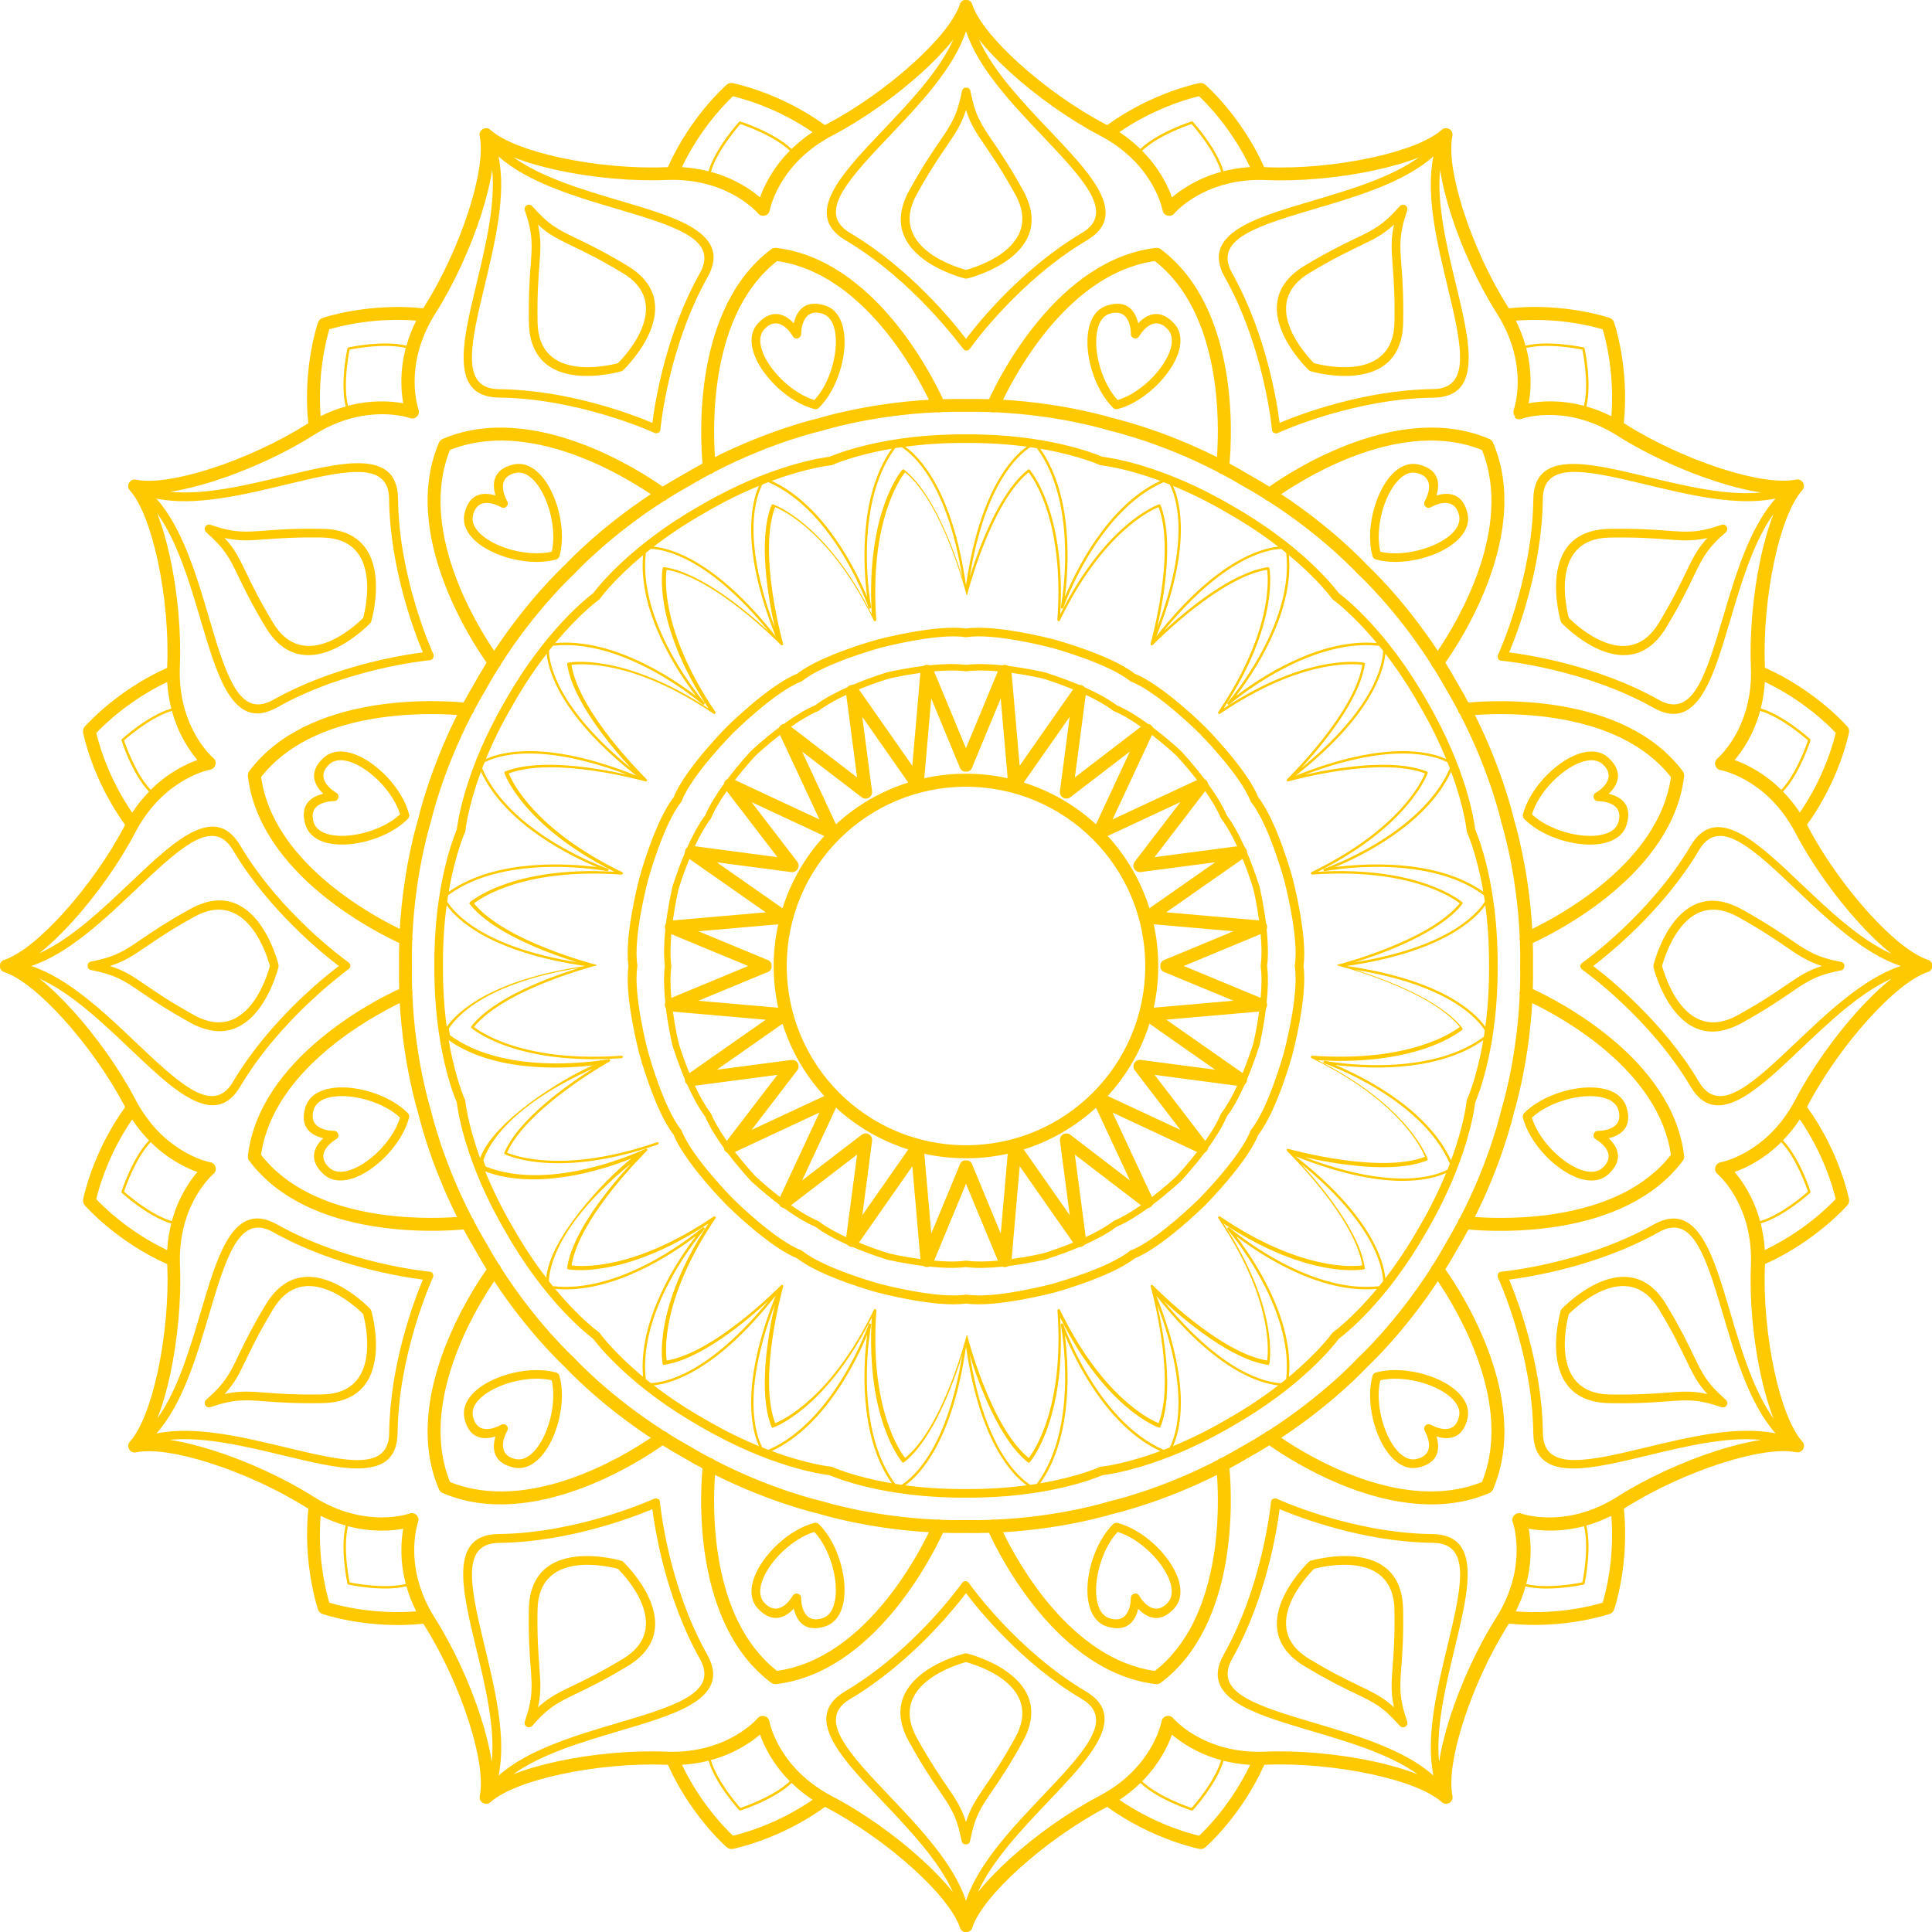 <?xml version="1.0" encoding="UTF-8"?>
<!DOCTYPE svg PUBLIC '-//W3C//DTD SVG 1.0//EN'
          'http://www.w3.org/TR/2001/REC-SVG-20010904/DTD/svg10.dtd'>
<svg height="444.6" preserveAspectRatio="xMidYMid meet" version="1.0" viewBox="27.7 27.7 444.6 444.6" width="444.6" xmlns="http://www.w3.org/2000/svg" xmlns:xlink="http://www.w3.org/1999/xlink" zoomAndPan="magnify"
><g id="change1_1"
  ><path d="M279.17,220.83c-7.46-7.46-17.78-12.08-29.17-12.08s-21.71,4.62-29.17,12.08 c-7.47,7.46-12.08,17.78-12.08,29.17s4.62,21.71,12.08,29.17c7.46,7.46,17.78,12.08,29.17,12.08s21.71-4.62,29.17-12.08 c7.47-7.46,12.08-17.78,12.08-29.17S286.64,228.29,279.17,220.83 M250,105.67c2.84-3.74,12.89-16.2,26.7-24.38 c4.08-2.42,3.93-5.71,1.61-9.62c-2.21-3.72-6.28-8.02-10.68-12.65c-6.99-7.36-14.79-15.57-17.63-24.13 c-2.84,8.56-10.64,16.77-17.63,24.13c-4.4,4.63-8.47,8.92-10.68,12.65c-2.32,3.91-2.47,7.2,1.61,9.62 C237.11,89.47,247.16,101.93,250,105.67z M249.37,48.07c0.05-0.05,0.11-0.09,0.18-0.12l0,0c0.04-0.02,0.08-0.04,0.13-0.05l0.01,0 l0.02-0.01l0.01,0l0.01,0l0.01,0l0.01,0l0.01,0l0.01,0l0.01,0l0.03-0.01l0.01,0l0.02,0l0.03,0l0.01,0l0.02,0l0.01,0l0.02,0l0.01,0 l0.02,0l0.01,0l0.02,0l0.01,0l0.02,0l0,0h0.02l0,0l0.02,0l0.01,0l0.02,0l0.01,0l0.02,0l0.01,0l0.02,0l0.01,0l0.02,0l0.01,0l0.03,0 l0.02,0l0.01,0l0.03,0.01l0.01,0l0.01,0l0.01,0l0.01,0l0.01,0l0.01,0l0.01,0l0.02,0.01l0.01,0c0.05,0.02,0.09,0.03,0.13,0.05l0,0 c0.06,0.03,0.13,0.07,0.18,0.12l0,0l0.02,0.02l0,0l0.02,0.02l0,0l0.03,0.03l0,0l0.03,0.03l0,0l0.02,0.02l0,0l0.02,0.02l0,0 c0.05,0.05,0.09,0.12,0.12,0.18l0,0c0.02,0.04,0.04,0.09,0.05,0.13l0,0.01l0.01,0.02l0,0.01l0,0.01l0,0.01l0,0.01l0,0.01l0,0.01 l0,0.01l0.01,0.03l0,0.01v0c1.12,5.69,2.48,7.68,5.12,11.54c1.71,2.51,3.95,5.78,6.98,11.26c8.3,15.01-12.13,20.17-12.83,20.34l0,0 l-0.01,0l-0.01,0l-0.02,0l-0.01,0l-0.02,0l-0.01,0l-0.02,0l-0.01,0l-0.02,0l0,0l-0.02,0l0,0l-0.02,0l0,0l-0.02,0l0,0l-0.02,0h0 l-0.02,0h0h-0.02h0l-0.02,0h0l-0.02,0l0,0l-0.02,0l0,0l-0.02,0l0,0l-0.02,0l0,0l-0.02,0l-0.01,0l-0.02,0l-0.01,0l-0.02,0l-0.01,0 l-0.02,0l-0.01,0l-0.01,0l0,0c-0.7-0.17-21.13-5.34-12.83-20.34c3.03-5.47,5.26-8.75,6.98-11.26c2.64-3.86,4-5.85,5.12-11.54v0 l0-0.01l0.01-0.03l0-0.01l0-0.01l0-0.01l0-0.01l0-0.01l0-0.01l0-0.01l0-0.02l0-0.01c0.02-0.05,0.03-0.09,0.05-0.13l0,0 c0.03-0.06,0.07-0.13,0.12-0.18l0,0l0.02-0.02l0,0l0.02-0.02l0,0l0.03-0.03l0,0l0.03-0.03l0,0l0.02-0.02l0,0L249.37,48.07 L249.37,48.07z M250,89.81c2.15-0.57,18.03-5.28,11.33-17.39c-2.98-5.39-5.19-8.62-6.88-11.09c-2.08-3.05-3.41-5-4.45-8.32 c-1.04,3.33-2.37,5.27-4.45,8.32c-1.69,2.47-3.9,5.7-6.88,11.09C231.97,84.53,247.85,89.24,250,89.81z M250,162.4 c3.15-21.81,10.6-29.48,13.98-31.91c-4.01-0.54-8.69-0.89-13.96-0.85l-0.02,0H250l-0.02,0c-5.28-0.04-9.95,0.32-13.96,0.86 C239.4,132.92,246.85,140.59,250,162.4z M257.33,182.19c-2.49-0.22-5.06-0.29-7.23-0.01l0,0h0l-0.02,0h0l-0.02,0l0,0l-0.02,0h0 l-0.02,0h0l-0.02,0h0l-0.02,0h0l-0.02,0h0l-0.02,0l0,0l-0.02,0h0l-0.02,0h0l-0.02,0c-2.17-0.28-4.73-0.21-7.22,0.01l7.33,17.69 L257.33,182.19z M177.83,125.01c0.59-4.66,3.06-20.48,10.93-34.46c2.33-4.14,0.55-6.91-3.41-9.13c-3.78-2.12-9.45-3.8-15.58-5.62 c-9.74-2.88-20.6-6.1-27.34-12.09c1.82,8.84-0.83,19.84-3.2,29.72c-1.49,6.22-2.88,11.97-2.93,16.3c-0.05,4.55,1.46,7.47,6.2,7.53 C158.57,117.42,173.51,123.19,177.83,125.01z M150.21,75.18c3.8,4.34,5.97,5.38,10.18,7.4c2.75,1.32,6.34,3.05,11.67,6.26 c14.49,8.72,0,23.12-0.9,24c-0.12,0.13-0.28,0.23-0.46,0.29c-0.06,0.02-20.97,6.22-21.29-11.21c-0.11-6.28,0.18-10.22,0.41-13.23 c0.35-4.67,0.54-7.07-1.34-12.57c-0.18-0.52,0.1-1.09,0.63-1.27C149.51,74.71,149.96,74.85,150.21,75.18z M169.91,111.27 c1.58-1.58,12.96-13.59,1.12-20.72c-5.3-3.19-8.81-4.88-11.5-6.17c-3.33-1.6-5.46-2.62-8.02-4.98c0.76,3.4,0.59,5.75,0.31,9.44 c-0.23,3-0.52,6.92-0.41,13.05C151.65,115.71,167.76,111.85,169.91,111.27z M215.7,121.82c-0.18,0.06-0.38,0.07-0.57,0.02 c-2.93-0.75-5.94-2.6-8.45-4.92c-1.98-1.84-3.66-3.98-4.73-6.09c-1.13-2.22-1.6-4.45-1.12-6.35c0.22-0.86,0.64-1.66,1.28-2.35 c3.49-3.77,6.53-1.87,8.26-0.04c0.58-2.45,2.26-5.62,7.17-4.1c0.9,0.28,1.66,0.76,2.29,1.4c1.37,1.41,2.07,3.58,2.21,6.06 c0.13,2.37-0.25,5.06-1.05,7.63c-1.01,3.26-2.69,6.37-4.86,8.49C216,121.69,215.85,121.77,215.7,121.82z M211.31,105.55 c-0.44,0.14-0.93-0.04-1.16-0.46c-0.01-0.02-3.03-5.44-6.57-1.61c-0.4,0.43-0.66,0.94-0.8,1.49c-0.36,1.41,0.05,3.15,0.96,4.96 c0.97,1.91,2.49,3.85,4.3,5.53c2.12,1.97,4.63,3.56,7.07,4.3c1.74-1.86,3.11-4.49,3.96-7.26c0.73-2.36,1.08-4.81,0.97-6.95 c-0.11-2.02-0.63-3.74-1.64-4.77c-0.4-0.41-0.88-0.71-1.44-0.89c-4.99-1.54-4.89,4.66-4.89,4.67 C212.06,105.04,211.74,105.44,211.31,105.55z M192.24,132.88c12.61-6.31,23.09-8.76,23.95-8.96c0.42-0.13,10.87-3.37,25.27-4.23 c-3.35-6.91-15.56-29.2-34.93-31.91C191.12,99.82,191.69,125.22,192.24,132.88z M198.08,56.25c-0.72,0.81-5.37,6.15-6.79,11 c5.48,1.49,9.25,4.11,11.31,5.86c0.91-2.54,2.87-6.7,6.86-10.73C205.81,58.9,199.11,56.59,198.08,56.25z M197.76,55.77 c0.05-0.05,0.11-0.08,0.17-0.09c0.06-0.02,0.13-0.03,0.19-0.01c0.02,0.01,7.67,2.44,11.74,6.32c1.37-1.33,2.96-2.65,4.82-3.88 c-8.1-5.57-16.01-7.71-18.32-8.26c-1.74,1.64-7.5,7.44-11.73,16.31c2.22,0.14,4.26,0.48,6.11,0.95 C192.33,61.71,197.74,55.78,197.76,55.77z M205.28,138.37c12.26,5.67,19.57,20.93,21.97,26.72c-0.81-6.22-2.12-23.09,5.67-34.13 c-8.77,1.49-13.61,3.71-13.63,3.72c-0.05,0.02-0.11,0.04-0.16,0.06c-0.06,0.02-0.12,0.03-0.19,0.04 C218.91,134.78,213.61,135.28,205.28,138.37z M206.2,174.13c-8.17-20.46-5.56-30.84-3.84-34.62c-3.74,1.54-7.96,3.56-12.5,6.23 l-0.04,0.02c-4.59,2.61-8.47,5.25-11.68,7.73C182.28,153.91,192.57,156.83,206.2,174.13z M227.96,167.73 c-0.15,0.05-0.31-0.03-0.36-0.17c-0.02-0.07-7.72-22.22-23.08-28.9c-0.45,0.17-0.92,0.35-1.39,0.54c-1.56,2.99-4.8,12.63,2.86,32.85 c-1.51-6.7-3.9-20.27-0.74-28.12c0.06-0.14,0.22-0.21,0.36-0.16c0.04,0.01,12.03,4.05,22.7,25.27c-1.37-23.71,6.99-33.21,7.02-33.24 c0.1-0.11,0.27-0.13,0.39-0.04c6.66,5.22,11.38,18.18,13.42,24.73c-3.47-21.36-11.1-28.08-13.95-29.89 c-0.5,0.07-0.99,0.15-1.48,0.22c-9.97,13.46-5.55,36.5-5.54,36.57C228.2,167.55,228.11,167.69,227.96,167.73z M225.35,186.35 l12.29,17.57l1.86-21.36c-3.84,0.52-6.93,1.24-7.22,1.31C232.26,183.87,229.1,184.81,225.35,186.35z M224.94,206.6l-2.5-18.99 c-2.26,1.05-4.51,2.27-6.25,3.6c-0.06,0.05-0.12,0.08-0.19,0.11c-2.02,0.85-4.22,2.19-6.26,3.62L224.94,206.6z M236.71,207.78 l-10.58-15.12l2.24,17.06c0.07,0.4-0.02,0.83-0.28,1.17c-0.5,0.66-1.44,0.78-2.1,0.28l-13.71-10.51l7.8,16.73 C224.8,213.06,230.45,209.75,236.71,207.78z M125.01,177.83c-1.82-4.33-7.58-19.26-7.77-35.32c-0.05-4.74-2.98-6.26-7.53-6.2 c-4.33,0.05-10.08,1.43-16.3,2.93c-9.87,2.37-20.88,5.02-29.72,3.2c5.99,6.74,9.21,17.6,12.09,27.34c1.81,6.13,3.49,11.8,5.62,15.58 c2.23,3.96,5,5.73,9.13,3.41C104.53,180.9,120.35,178.42,125.01,177.83z M111.27,169.91c0.58-2.15,4.44-18.26-9.39-18.51 c-6.13-0.11-10.05,0.19-13.05,0.41c-3.68,0.28-6.03,0.46-9.44-0.31c2.36,2.57,3.38,4.69,4.98,8.02c1.29,2.69,2.98,6.2,6.17,11.5 C97.68,182.87,109.69,171.49,111.27,169.91z M113.13,170.7c-0.05,0.18-0.15,0.34-0.29,0.46c-0.88,0.91-15.28,15.39-24,0.9 c-3.21-5.33-4.94-8.92-6.26-11.67c-2.02-4.2-3.06-6.37-7.4-10.18c-0.33-0.25-0.47-0.69-0.33-1.11c0.18-0.52,0.74-0.8,1.27-0.63 c5.5,1.88,7.9,1.69,12.57,1.34c3.02-0.23,6.95-0.53,13.23-0.41C119.35,149.72,113.15,170.64,113.13,170.7z M156.17,156.17 c-0.12,0.13-0.27,0.22-0.45,0.27c-2.91,0.82-6.45,0.72-9.77-0.04c-2.63-0.6-5.15-1.61-7.14-2.91c-2.09-1.36-3.61-3.05-4.15-4.94 c-0.24-0.86-0.28-1.76-0.07-2.67c1.14-5.01,4.72-4.89,7.13-4.16c-0.72-2.41-0.84-6,4.16-7.13c0.92-0.21,1.81-0.17,2.67,0.07 c1.89,0.53,3.58,2.06,4.94,4.15c1.3,1.99,2.31,4.51,2.91,7.14c0.76,3.33,0.86,6.86,0.04,9.77 C156.4,155.9,156.3,156.05,156.17,156.17z M144.26,144.26c-0.31,0.33-0.82,0.41-1.23,0.17c-0.01-0.01-5.34-3.19-6.49,1.89 c-0.13,0.58-0.11,1.15,0.05,1.7c0.39,1.4,1.62,2.71,3.31,3.81c1.79,1.17,4.08,2.09,6.49,2.63c2.83,0.64,5.79,0.77,8.27,0.2 c0.58-2.48,0.45-5.45-0.2-8.27c-0.55-2.41-1.47-4.7-2.63-6.49c-1.1-1.69-2.41-2.92-3.81-3.31c-0.55-0.15-1.12-0.18-1.7-0.05 c-5.08,1.16-1.9,6.48-1.89,6.49C144.67,143.43,144.59,143.95,144.26,144.26z M141.42,177.46c7.83-11.87,15.74-19.26,16.28-19.75 c0.48-0.52,7.88-8.45,19.76-16.28c-6.35-4.31-28.07-17.51-46.2-10.17C123.91,149.38,137.11,171.1,141.42,177.46z M108.16,108.16 c-0.22,1.06-1.57,8.01-0.38,12.92c5.49-1.44,10.07-1.06,12.72-0.58c-0.49-2.65-0.87-7.23,0.58-12.72 C116.18,106.6,109.23,107.94,108.16,108.16z M107.64,107.91c0.01-0.07,0.05-0.13,0.1-0.17c0.04-0.05,0.1-0.09,0.17-0.1 c0.02,0,7.86-1.72,13.33-0.4c0.52-1.84,1.24-3.77,2.24-5.76c-9.81-0.77-17.72,1.32-19.99,2c-0.69,2.27-2.77,10.18-2,19.99 c1.99-0.99,3.93-1.72,5.76-2.24C105.92,115.77,107.63,107.93,107.64,107.91z M155.46,175.69c13.45-1.22,27.41,8.34,32.39,12.16 c-3.81-4.98-13.38-18.94-12.16-32.39c-6.84,5.67-9.92,10.01-9.94,10.03c-0.04,0.05-0.08,0.1-0.12,0.14 c-0.04,0.04-0.09,0.08-0.14,0.12C165.47,165.77,161.13,168.85,155.46,175.69z M174.14,206.2c-17.31-13.63-20.23-23.92-20.64-28.06 c-2.47,3.21-5.12,7.08-7.73,11.68l-0.03,0.05c-2.67,4.54-4.69,8.76-6.23,12.5C143.3,200.64,153.67,198.02,174.14,206.2z M189.77,189.77c-0.1,0.11-0.28,0.13-0.39,0.03c-0.05-0.04-17.79-15.39-34.44-13.49c-0.31,0.38-0.62,0.77-0.93,1.17 c0.15,3.37,2.16,13.34,18.91,27.02c-4.65-5.05-13.52-15.61-14.7-23.99c-0.02-0.15,0.08-0.29,0.23-0.32 c0.24-0.05,12.6-2.39,32.29,10.54c-12.94-19.69-10.59-32.05-10.54-32.29c0.02-0.15,0.17-0.25,0.32-0.23 c8.38,1.19,18.94,10.05,23.99,14.7c-13.68-16.75-23.65-18.76-27.02-18.91c-0.4,0.31-0.79,0.63-1.17,0.93 c-1.9,16.64,13.44,34.38,13.49,34.44C189.9,189.5,189.89,189.67,189.77,189.77z M196.83,207.2l19.44,9.07l-9.07-19.44 c-3.11,2.41-5.46,4.61-5.61,4.75h0l0,0C201.44,201.74,199.24,204.09,196.83,207.2z M206.6,224.95l-11.66-15.2 c-1.44,2.05-2.78,4.24-3.62,6.26l-0.02,0.04l-0.01,0.01l0,0l-0.01,0.02l-0.01,0.01l0,0c-0.02,0.04-0.04,0.07-0.07,0.1 c-1.32,1.74-2.55,3.99-3.6,6.25L206.6,224.95z M217.39,220.09l-16.73-7.8l10.51,13.71c0.5,0.66,0.38,1.6-0.28,2.1 c-0.35,0.27-0.77,0.36-1.17,0.28l-17.06-2.24l15.12,10.58C209.75,230.45,213.06,224.8,217.39,220.09z M105.67,250 c-3.74-2.84-16.2-12.89-24.38-26.7c-2.42-4.08-5.71-3.93-9.62-1.61c-3.72,2.21-8.02,6.28-12.65,10.68 c-7.36,6.99-15.57,14.79-24.13,17.63c8.56,2.84,16.77,10.64,24.13,17.63c4.63,4.4,8.93,8.47,12.65,10.68 c3.91,2.32,7.2,2.47,9.62-1.61C89.47,262.89,101.93,252.84,105.67,250z M48.07,250.63c-0.05-0.05-0.09-0.12-0.12-0.18l0,0 c-0.02-0.04-0.04-0.08-0.05-0.13l0-0.01l-0.01-0.02l0-0.01l0-0.01l0-0.01l0-0.01l0-0.01l0-0.01l0-0.01l-0.01-0.03l0-0.01l0-0.02 l0-0.03l0-0.01l0-0.02l0-0.01l0-0.02l0-0.01l0-0.02l0-0.01l0-0.02l0-0.01l0-0.02l0,0v-0.02l0,0l0-0.02l0-0.01l0-0.02l0-0.01l0-0.02 l0-0.01l0-0.02l0-0.01l0-0.02l0-0.01l0-0.03l0-0.02l0-0.01l0.01-0.03l0-0.01l0-0.01l0-0.01l0-0.01l0-0.01l0-0.01l0-0.01l0.01-0.02 l0-0.01c0.02-0.05,0.03-0.09,0.05-0.13l0,0c0.03-0.06,0.07-0.13,0.12-0.18l0,0l0.02-0.02l0,0l0.02-0.02l0,0l0.03-0.03l0,0l0.03-0.03 l0,0l0.02-0.02l0,0l0.02-0.02l0,0c0.06-0.05,0.12-0.09,0.18-0.12l0,0c0.04-0.02,0.09-0.04,0.13-0.05l0.01,0l0.02-0.01l0.01,0l0.01,0 l0.01,0l0.01,0l0.01,0l0.01,0l0.01,0l0.03-0.01l0.01,0h0c5.69-1.12,7.68-2.48,11.54-5.12c2.51-1.71,5.78-3.95,11.26-6.98 c15.01-8.3,20.17,12.13,20.34,12.83l0,0l0,0.01l0,0.01l0,0.02l0,0.01l0,0.02l0,0.01l0,0.02l0,0.01l0,0.02l0,0l0,0.02l0,0l0,0.02l0,0 l0,0.02l0,0l0,0.02v0l0,0.02v0v0.02v0l0,0.02v0l0,0.02l0,0l0,0.02l0,0l0,0.02l0,0l0,0.02l0,0l0,0.02l0,0.01l0,0.02l0,0.01l0,0.02 l0,0.01l0,0.02l0,0.01l0,0.01l0,0c-0.17,0.7-5.34,21.13-20.34,12.83c-5.47-3.03-8.75-5.27-11.26-6.98c-3.86-2.64-5.85-4-11.54-5.12 h0l-0.01,0l-0.03-0.01l-0.01,0l-0.01,0l-0.01,0l-0.01,0l-0.01,0l-0.01,0l-0.01,0l-0.02-0.01l-0.01,0c-0.05-0.02-0.09-0.03-0.13-0.05 l0,0c-0.06-0.03-0.13-0.07-0.18-0.12l0,0l-0.02-0.02l0,0l-0.02-0.02l0,0l-0.03-0.03l0,0l-0.03-0.03l0,0l-0.02-0.02l0,0L48.07,250.63 L48.07,250.63z M89.81,250c-0.57-2.15-5.28-18.03-17.39-11.33c-5.39,2.98-8.62,5.19-11.09,6.88c-3.05,2.08-5,3.41-8.32,4.45 c3.33,1.04,5.27,2.37,8.32,4.45c2.47,1.69,5.7,3.9,11.09,6.88C84.53,268.03,89.24,252.15,89.81,250z M121.82,215.7 c-0.04,0.15-0.12,0.29-0.24,0.42c-2.11,2.17-5.23,3.85-8.49,4.86c-2.58,0.8-5.27,1.18-7.63,1.05c-2.49-0.13-4.66-0.83-6.06-2.21 c-0.64-0.63-1.12-1.39-1.4-2.29c-1.52-4.9,1.65-6.59,4.1-7.17c-1.83-1.73-3.73-4.77,0.04-8.26c0.69-0.64,1.49-1.06,2.35-1.28 c1.9-0.48,4.13-0.01,6.35,1.12c2.11,1.07,4.25,2.75,6.09,4.73c2.32,2.51,4.18,5.52,4.92,8.45 C121.89,215.33,121.88,215.52,121.82,215.7z M105.55,211.31c-0.11,0.44-0.51,0.76-0.98,0.75c-0.02,0-6.22-0.1-4.67,4.89 c0.17,0.57,0.48,1.05,0.89,1.44c1.04,1.01,2.75,1.54,4.77,1.64c2.14,0.12,4.58-0.24,6.95-0.97c2.77-0.86,5.4-2.23,7.26-3.96 c-0.74-2.44-2.34-4.95-4.3-7.07c-1.68-1.81-3.62-3.33-5.53-4.3c-1.81-0.92-3.55-1.32-4.96-0.96c-0.56,0.14-1.06,0.4-1.49,0.8 c-3.83,3.55,1.59,6.56,1.61,6.57C105.5,210.38,105.69,210.87,105.55,211.31z M119.7,241.46c0.85-14.4,4.1-24.85,4.23-25.27 c0.2-0.86,2.65-11.35,8.96-23.95c-7.67-0.56-33.07-1.13-45.1,14.28C90.49,225.9,112.78,238.12,119.7,241.46z M56.25,198.08 c0.34,1.02,2.65,7.73,6.14,11.38c4.03-4,8.19-5.96,10.73-6.86c-1.75-2.06-4.37-5.83-5.86-11.31 C62.41,192.72,57.06,197.36,56.25,198.08z M55.67,198.13c-0.02-0.07-0.02-0.13,0.01-0.19c0.01-0.06,0.04-0.13,0.09-0.17 c0.02-0.02,5.95-5.43,11.35-7.01c-0.47-1.85-0.81-3.89-0.95-6.11c-8.87,4.23-14.67,9.99-16.31,11.73 c0.54,2.32,2.69,10.22,8.26,18.32c1.23-1.86,2.54-3.45,3.88-4.82C58.1,205.8,55.67,198.15,55.67,198.13z M130.97,232.92 c11.04-7.78,27.91-6.48,34.13-5.67c-5.79-2.4-21.05-9.71-26.72-21.97c-3.09,8.34-3.59,13.64-3.59,13.66 c-0.01,0.06-0.02,0.13-0.04,0.18c-0.01,0.06-0.03,0.11-0.06,0.16C134.68,219.31,132.46,224.15,130.97,232.92z M162.4,250 c-21.81-3.15-29.48-10.6-31.91-13.98c-0.54,4.01-0.89,8.69-0.85,13.96l0,0.02V250l0,0.02c-0.04,5.28,0.32,9.95,0.86,13.96 C132.92,260.6,140.59,253.15,162.4,250z M167.73,227.96c-0.03,0.15-0.18,0.24-0.33,0.21c-0.07-0.01-23.1-4.43-36.57,5.54 c-0.08,0.48-0.15,0.97-0.22,1.48c1.81,2.85,8.53,10.48,29.89,13.95c-6.55-2.04-19.51-6.76-24.73-13.42 c-0.09-0.12-0.08-0.29,0.04-0.39c0.03-0.02,9.52-8.39,33.24-7.02c-21.22-10.67-25.26-22.66-25.28-22.7 c-0.05-0.14,0.02-0.3,0.16-0.36c7.85-3.16,21.42-0.77,28.12,0.74c-20.22-7.67-29.86-4.42-32.85-2.86c-0.19,0.47-0.37,0.93-0.54,1.39 c6.67,15.36,28.83,23.06,28.9,23.08C167.7,227.65,167.78,227.81,167.73,227.96z M182.55,239.51l21.36-1.86l-17.57-12.29 c-1.51,3.7-2.45,6.82-2.49,6.93l0,0v0C183.79,232.58,183.07,235.67,182.55,239.51z M199.88,250l-17.69-7.33 c-0.22,2.49-0.29,5.06-0.01,7.23l0,0v0l0,0.02v0l0,0.02l0,0l0,0.02v0l0,0.02v0l0,0.02v0l0,0.02v0l0,0.02v0l0,0.02l0,0l0,0.02v0 l0,0.02v0l0,0.02c-0.28,2.17-0.21,4.73,0.01,7.22L199.88,250z M206.79,240.41l-18.36,1.6l15.94,6.61l0.03,0.01l0,0l0.03,0.01l0.01,0 l0.03,0.01l0.01,0l0.02,0.01l0.01,0.01l0.02,0.01l0.03,0.02l0,0l0.01,0.01l0.02,0.01l0.01,0.01l0.02,0.01l0.02,0.01l0.01,0.01 l0.03,0.02l0,0l0.02,0.01l0.01,0.01l0.06,0.05l0.02,0.01l0.01,0.01l0.02,0.02l0.01,0.01l0.02,0.02l0.01,0.01l0.02,0.02l0.01,0.01 l0.02,0.02l0.01,0.01l0.02,0.02l0.01,0.01l0.01,0.02l0.05,0.06l0.01,0.01l0.01,0.02l0,0l0.02,0.03l0.01,0.01l0.01,0.02l0.01,0.02 l0.01,0.01l0.01,0.02l0.01,0.01l0,0l0.02,0.03l0.01,0.02l0.01,0.01l0.01,0.02l0,0.01l0.01,0.03l0,0.01l0.01,0.03l0,0l0.01,0.03l0,0 l0.01,0.03h0l0.01,0.03l0,0l0.01,0.03l0,0l0.01,0.03l0.01,0.03l0,0.01l0.01,0.03l0,0.01l0.01,0.03l0.01,0.07v0l0,0.01l0,0.02l0,0.02 l0,0.02l0,0.02l0,0.02l0,0.02l0,0.02l0,0.02l0,0.02l0,0.02l0,0.02l0,0.02l0,0.02v0.02l0,0.02l0,0.02l0,0.02l0,0.02l0,0.02l0,0.02 l0,0.02l0,0.02l0,0.02l0,0.02l0,0.02l0,0.02l0,0.02l0,0.01v0l-0.01,0.07l-0.01,0.02l0,0.01l-0.01,0.03l0,0.01l-0.01,0.03l-0.01,0.03 l0,0l-0.01,0.03l0,0l-0.01,0.03h0l-0.01,0.03l0,0l-0.01,0.03l0,0l-0.01,0.03l0,0.01l-0.01,0.03l0,0.01l-0.01,0.02l-0.01,0.01 l-0.01,0.02l-0.02,0.03l0,0l-0.01,0.01l-0.01,0.02l-0.01,0.01l-0.01,0.02l-0.01,0.02l-0.01,0.01l-0.02,0.03l0,0l-0.01,0.02 l-0.01,0.01l-0.05,0.06l-0.01,0.02l-0.01,0.01l-0.02,0.02l-0.01,0.01l-0.02,0.02l-0.01,0.01l-0.02,0.02l-0.01,0.01l-0.02,0.02 l-0.01,0.01l-0.02,0.02l-0.01,0.01l-0.02,0.01l-0.06,0.05l-0.01,0.01l-0.02,0.01l0,0l-0.03,0.02l-0.01,0.01l-0.02,0.01l-0.02,0.01 l-0.01,0.01l-0.02,0.01l-0.01,0.01l0,0l-0.03,0.02l-0.02,0.01l-0.01,0.01l-0.02,0.01l-0.01,0l-0.03,0.01l-0.01,0l-0.03,0.01l0,0 l-0.03,0.01l-0.01,0l-15.94,6.6l18.36,1.6c-0.68-3.09-1.04-6.3-1.04-9.59S206.11,243.5,206.79,240.41z M125.01,322.17 c-4.66-0.59-20.48-3.06-34.46-10.93c-4.14-2.33-6.91-0.55-9.13,3.41c-2.12,3.78-3.8,9.45-5.62,15.58 c-2.88,9.74-6.1,20.6-12.09,27.34c8.84-1.82,19.84,0.83,29.72,3.2c6.22,1.49,11.97,2.88,16.3,2.93c4.55,0.05,7.47-1.46,7.53-6.2 C117.42,341.43,123.19,326.49,125.01,322.17z M75.18,349.79c4.34-3.8,5.38-5.97,7.4-10.18c1.32-2.75,3.05-6.34,6.26-11.67 c8.72-14.49,23.12,0,24,0.9c0.13,0.12,0.23,0.28,0.29,0.46c0.02,0.06,6.22,20.97-11.21,21.29c-6.28,0.11-10.22-0.18-13.23-0.41 c-4.67-0.35-7.07-0.54-12.57,1.34c-0.52,0.18-1.09-0.1-1.27-0.63C74.71,350.49,74.85,350.04,75.18,349.79z M111.27,330.09 c-1.58-1.58-13.59-12.96-20.72-1.12c-3.19,5.3-4.88,8.81-6.17,11.5c-1.6,3.33-2.62,5.46-4.98,8.02c3.4-0.76,5.75-0.59,9.44-0.31 c3,0.23,6.92,0.52,13.05,0.41C115.71,348.35,111.85,332.24,111.27,330.09z M121.82,284.3c0.06,0.18,0.07,0.38,0.02,0.57 c-0.75,2.93-2.6,5.94-4.92,8.45c-1.84,1.98-3.98,3.66-6.09,4.73c-2.22,1.13-4.45,1.6-6.35,1.12c-0.86-0.22-1.66-0.64-2.35-1.28 c-3.77-3.49-1.87-6.53-0.04-8.26c-2.45-0.58-5.62-2.26-4.1-7.17c0.28-0.9,0.76-1.66,1.4-2.29c1.41-1.37,3.57-2.07,6.06-2.21 c2.37-0.13,5.06,0.25,7.63,1.05c3.26,1.01,6.37,2.69,8.49,4.86C121.69,284,121.77,284.15,121.82,284.3z M105.55,288.69 c0.14,0.44-0.04,0.93-0.46,1.16c-0.02,0.01-5.44,3.03-1.61,6.57c0.43,0.4,0.94,0.66,1.49,0.8c1.41,0.36,3.15-0.05,4.96-0.96 c1.91-0.97,3.85-2.49,5.53-4.3c1.97-2.12,3.56-4.63,4.3-7.07c-1.86-1.74-4.49-3.11-7.26-3.96c-2.36-0.73-4.81-1.08-6.95-0.97 c-2.02,0.11-3.74,0.63-4.77,1.64c-0.41,0.4-0.71,0.88-0.89,1.44c-1.54,4.99,4.66,4.89,4.67,4.89 C105.04,287.94,105.44,288.26,105.55,288.69z M132.88,307.76c-6.31-12.61-8.76-23.09-8.96-23.95c-0.13-0.42-3.37-10.87-4.23-25.27 c-6.91,3.35-29.2,15.56-31.91,34.93C99.82,308.88,125.22,308.31,132.88,307.76z M139.36,297.28c1.56,3.83,3.63,8.18,6.38,12.86 l0.03,0.04c2.58,4.55,5.2,8.39,7.65,11.58c0.71-9.07,13.44-22.61,19.56-27.45C166.56,296.86,151.45,301.77,139.36,297.28z M134.74,280.88c0.02,0.06,0.03,0.12,0.04,0.18c0,0.02,0.48,5.1,3.4,13.14c3.14-8.55,18.83-18.25,25.96-21.33 c-6.85,0.8-22.66,1.63-33.18-5.79c1.49,8.77,3.71,13.61,3.72,13.63C134.71,280.77,134.73,280.82,134.74,280.88z M56.25,301.92 c0.81,0.72,6.15,5.37,11,6.79c1.49-5.48,4.11-9.25,5.86-11.31c-2.54-0.91-6.7-2.87-10.73-6.86 C58.9,294.19,56.59,300.89,56.25,301.92z M55.77,302.24c-0.05-0.05-0.08-0.11-0.09-0.17c-0.02-0.06-0.03-0.13-0.01-0.19 c0.01-0.02,2.44-7.67,6.32-11.74c-1.33-1.37-2.65-2.96-3.88-4.82c-5.57,8.1-7.71,16.01-8.26,18.33c1.64,1.74,7.44,7.5,16.31,11.73 c0.14-2.22,0.48-4.26,0.95-6.11C61.71,307.67,55.78,302.26,55.77,302.24z M186.35,274.65l17.57-12.29l-21.36-1.86 c0.52,3.84,1.24,6.93,1.31,7.22C183.87,267.74,184.81,270.9,186.35,274.65z M206.6,275.05l-18.99,2.5c1.05,2.26,2.27,4.51,3.6,6.26 c0.02,0.03,0.05,0.06,0.07,0.1l0,0l0.01,0.01l0.01,0.02l0,0l0.01,0.01l0.02,0.04c0.85,2.02,2.19,4.22,3.62,6.26L206.6,275.05z M207.78,263.29l-15.12,10.58l17.06-2.24c0.4-0.07,0.83,0.02,1.17,0.28c0.66,0.5,0.78,1.44,0.28,2.1l-10.51,13.71l16.73-7.8 C213.06,275.2,209.75,269.55,207.78,263.29z M177.83,374.99c-4.33,1.82-19.26,7.58-35.32,7.77c-4.74,0.05-6.26,2.98-6.2,7.53 c0.05,4.33,1.43,10.08,2.93,16.3c2.37,9.87,5.02,20.88,3.2,29.72c6.74-5.99,17.6-9.21,27.34-12.09c6.13-1.81,11.8-3.49,15.58-5.62 c3.96-2.23,5.73-5,3.41-9.13C180.9,395.47,178.42,379.65,177.83,374.99z M169.91,388.73c-2.15-0.58-18.26-4.44-18.51,9.39 c-0.11,6.13,0.19,10.05,0.41,13.05c0.28,3.68,0.46,6.03-0.31,9.44c2.57-2.36,4.69-3.38,8.02-4.98c2.69-1.29,6.2-2.98,11.5-6.17 C182.87,402.32,171.49,390.31,169.91,388.73z M170.7,386.87c0.18,0.05,0.34,0.15,0.46,0.29c0.91,0.88,15.39,15.28,0.9,24 c-5.33,3.21-8.92,4.94-11.67,6.26c-4.2,2.02-6.37,3.06-10.18,7.4c-0.25,0.33-0.69,0.47-1.11,0.33c-0.52-0.18-0.8-0.74-0.63-1.27 c1.88-5.5,1.69-7.9,1.34-12.57c-0.23-3.02-0.53-6.95-0.41-13.23C149.72,380.65,170.64,386.85,170.7,386.87z M156.17,343.83 c0.13,0.12,0.22,0.27,0.27,0.45c0.82,2.91,0.72,6.45-0.04,9.77c-0.6,2.63-1.61,5.15-2.91,7.14c-1.36,2.09-3.05,3.62-4.94,4.15 c-0.86,0.24-1.76,0.28-2.67,0.07c-5.01-1.14-4.89-4.72-4.16-7.13c-2.41,0.72-6,0.85-7.13-4.16c-0.21-0.92-0.17-1.81,0.07-2.67 c0.53-1.89,2.06-3.58,4.15-4.94c1.99-1.3,4.51-2.31,7.14-2.91c3.33-0.76,6.86-0.86,9.77-0.04 C155.9,343.6,156.05,343.7,156.17,343.83z M144.26,355.74c0.33,0.31,0.41,0.82,0.17,1.23c-0.01,0.01-3.19,5.34,1.89,6.49 c0.58,0.13,1.15,0.11,1.7-0.05c1.4-0.39,2.71-1.62,3.81-3.31c1.17-1.79,2.09-4.08,2.63-6.49c0.64-2.83,0.77-5.79,0.2-8.27 c-2.48-0.58-5.45-0.45-8.27,0.2c-2.41,0.55-4.7,1.47-6.49,2.63c-1.69,1.1-2.92,2.41-3.31,3.81c-0.15,0.55-0.18,1.12-0.05,1.7 c1.16,5.09,6.48,1.9,6.49,1.89C143.43,355.33,143.94,355.41,144.26,355.74z M177.46,358.58c-11.87-7.83-19.26-15.74-19.75-16.28 c-0.52-0.48-8.45-7.88-16.28-19.76c-4.31,6.35-17.51,28.07-10.17,46.2C149.38,376.09,171.1,362.89,177.46,358.58z M108.16,391.84 c1.06,0.22,8.01,1.57,12.92,0.38c-1.44-5.49-1.06-10.07-0.58-12.72c-2.65,0.49-7.23,0.87-12.72-0.58 C106.6,383.82,107.94,390.77,108.16,391.84z M107.91,392.36c-0.07-0.01-0.13-0.05-0.17-0.1c-0.05-0.04-0.09-0.1-0.1-0.17 c0-0.02-1.72-7.86-0.4-13.33c-1.84-0.52-3.77-1.24-5.76-2.24c-0.77,9.81,1.32,17.72,2,19.99c2.27,0.69,10.18,2.77,19.99,2 c-0.99-1.99-1.72-3.93-2.24-5.76C115.77,394.08,107.93,392.36,107.91,392.36z M175.69,344.54c-1.22-13.45,8.34-27.41,12.16-32.39 c-4.98,3.81-18.94,13.38-32.39,12.16c5.67,6.84,10.01,9.92,10.03,9.94c0.05,0.04,0.1,0.08,0.14,0.12c0.04,0.04,0.08,0.09,0.12,0.14 C165.77,334.53,168.85,338.87,175.69,344.54z M206.2,325.86c-13.63,17.31-23.92,20.23-28.06,20.64c3.21,2.48,7.08,5.12,11.68,7.73 l0.04,0.03c4.54,2.67,8.76,4.69,12.5,6.23C200.64,356.7,198.02,346.33,206.2,325.86z M189.77,310.23c0.11,0.1,0.13,0.28,0.03,0.39 c-0.04,0.05-15.39,17.79-13.49,34.44c0.38,0.31,0.77,0.62,1.17,0.93c3.37-0.15,13.34-2.16,27.02-18.91 c-5.05,4.65-15.61,13.52-23.99,14.7c-0.15,0.02-0.29-0.08-0.32-0.23c-0.05-0.24-2.4-12.6,10.54-32.29 c-19.69,12.94-32.05,10.59-32.29,10.54c-0.15-0.02-0.25-0.17-0.23-0.32c1.19-8.38,10.05-18.94,14.7-23.99 c-16.75,13.68-18.76,23.65-18.91,27.02c0.31,0.4,0.63,0.79,0.93,1.17c16.64,1.9,34.38-13.44,34.44-13.49 C189.5,310.1,189.67,310.11,189.77,310.23z M207.2,303.17l9.07-19.44l-19.44,9.07c2.41,3.11,4.61,5.46,4.75,5.61v0l0,0 C201.74,298.56,204.09,300.76,207.2,303.17z M224.94,293.4l-15.2,11.66c2.05,1.44,4.24,2.78,6.26,3.62l0.04,0.02l0.01,0.01l0,0 l0.02,0.01l0.01,0.01l0,0c0.04,0.02,0.07,0.04,0.1,0.07c1.74,1.32,3.99,2.55,6.25,3.6L224.94,293.4z M220.09,282.61l-7.8,16.73 l13.71-10.51c0.66-0.5,1.6-0.38,2.1,0.28c0.27,0.35,0.36,0.77,0.28,1.17l-2.24,17.06l10.58-15.12 C230.45,290.25,224.8,286.94,220.09,282.61z M250,394.33c-2.84,3.74-12.89,16.2-26.7,24.38c-4.08,2.42-3.93,5.71-1.61,9.62 c2.21,3.73,6.28,8.02,10.68,12.65c6.99,7.36,14.79,15.57,17.63,24.13c2.84-8.56,10.64-16.77,17.63-24.13 c4.4-4.63,8.47-8.92,10.68-12.65c2.32-3.91,2.47-7.2-1.61-9.62C262.89,410.53,252.84,398.07,250,394.33z M250.63,451.93 c-0.05,0.05-0.11,0.09-0.18,0.12l0,0c-0.04,0.02-0.08,0.04-0.13,0.05l-0.01,0l-0.02,0.01l-0.01,0l-0.01,0l-0.01,0l-0.01,0l-0.01,0 l-0.01,0l-0.01,0l-0.03,0.01l-0.01,0l-0.02,0l-0.03,0l-0.01,0l-0.02,0l-0.01,0l-0.02,0l-0.01,0l-0.02,0l-0.01,0l-0.02,0l-0.01,0 l-0.02,0l0,0h-0.02l0,0l-0.02,0l-0.01,0l-0.02,0l-0.01,0l-0.02,0l-0.01,0l-0.02,0l-0.01,0l-0.02,0l-0.01,0l-0.03,0l-0.02,0l-0.01,0 l-0.03-0.01l-0.01,0l-0.01,0l-0.01,0l-0.01,0l-0.01,0l-0.01,0l-0.01,0l-0.02-0.01l-0.01,0c-0.05-0.02-0.09-0.03-0.13-0.05l0,0 c-0.06-0.03-0.13-0.07-0.18-0.12l0,0l-0.02-0.02l0,0l-0.02-0.02l0,0l-0.03-0.03l0,0l-0.03-0.03l0,0l-0.02-0.02l0,0l-0.02-0.02l0,0 c-0.05-0.05-0.09-0.12-0.12-0.18l0,0c-0.02-0.04-0.04-0.09-0.05-0.13l0-0.01l0-0.02l0-0.01l0-0.01l0-0.01l0-0.01l0-0.01l0-0.01 l0-0.01l-0.01-0.03l0-0.01v0c-1.12-5.69-2.48-7.68-5.12-11.54c-1.71-2.51-3.95-5.78-6.98-11.26c-8.3-15.01,12.13-20.17,12.83-20.34 l0,0l0.01,0l0.01,0l0.02,0l0.01,0l0.02,0l0.01,0l0.02,0l0.01,0l0.02,0l0,0l0.02,0l0,0l0.02,0l0,0l0.02,0l0,0l0.02,0h0l0.02,0h0h0.02 h0l0.02,0h0l0.02,0l0,0l0.02,0l0,0l0.02,0l0,0l0.02,0l0,0l0.02,0l0.01,0l0.02,0l0.01,0l0.02,0l0.01,0l0.02,0l0.01,0l0.01,0l0,0 c0.7,0.17,21.13,5.34,12.83,20.34c-3.03,5.47-5.27,8.75-6.98,11.26c-2.64,3.86-4,5.85-5.12,11.54v0l0,0.01l-0.01,0.03l0,0.01l0,0.01 l0,0.01l0,0.01l0,0.01l0,0.01l0,0.01l-0.01,0.02l0,0.01c-0.02,0.05-0.03,0.09-0.05,0.13l0,0c-0.03,0.06-0.07,0.13-0.12,0.18l0,0 l-0.02,0.02l0,0l-0.02,0.02l0,0l-0.03,0.03l0,0l-0.03,0.03l0,0l-0.02,0.02l0,0L250.63,451.93L250.63,451.93z M250,410.19 c-2.15,0.57-18.03,5.28-11.33,17.39c2.98,5.39,5.19,8.62,6.88,11.09c2.08,3.05,3.41,5,4.45,8.32c1.04-3.33,2.37-5.27,4.45-8.32 c1.69-2.47,3.9-5.7,6.88-11.09C268.03,415.47,252.15,410.76,250,410.19z M215.7,378.18c0.15,0.04,0.29,0.12,0.42,0.24 c2.17,2.11,3.85,5.23,4.86,8.49c0.8,2.58,1.18,5.27,1.05,7.63c-0.13,2.49-0.83,4.66-2.21,6.06c-0.63,0.64-1.39,1.12-2.29,1.4 c-4.9,1.52-6.59-1.65-7.17-4.1c-1.73,1.83-4.77,3.73-8.26-0.04c-0.64-0.69-1.06-1.49-1.28-2.35c-0.48-1.9-0.01-4.13,1.12-6.35 c1.07-2.11,2.75-4.25,4.73-6.09c2.51-2.32,5.52-4.18,8.45-4.92C215.33,378.11,215.52,378.12,215.7,378.18z M211.31,394.45 c0.44,0.11,0.76,0.51,0.75,0.98c0,0.02-0.1,6.22,4.89,4.67c0.57-0.17,1.05-0.48,1.44-0.89c1.01-1.04,1.53-2.75,1.64-4.77 c0.12-2.14-0.24-4.58-0.97-6.95c-0.86-2.77-2.23-5.4-3.96-7.26c-2.44,0.74-4.95,2.34-7.07,4.3c-1.81,1.68-3.33,3.62-4.3,5.53 c-0.92,1.81-1.32,3.55-0.96,4.96c0.14,0.56,0.4,1.06,0.8,1.49c3.55,3.83,6.56-1.59,6.57-1.61 C210.38,394.5,210.87,394.31,211.31,394.45z M241.46,380.3c-14.4-0.85-24.85-4.1-25.27-4.23c-0.86-0.2-11.35-2.65-23.95-8.96 c-0.56,7.67-1.13,33.07,14.28,45.1C225.9,409.51,238.12,387.22,241.46,380.3z M198.08,443.75c1.02-0.34,7.72-2.65,11.38-6.14 c-4-4.03-5.96-8.19-6.86-10.73c-2.06,1.75-5.83,4.37-11.31,5.86C192.72,437.59,197.36,442.94,198.08,443.75z M198.13,444.33 c-0.07,0.02-0.13,0.02-0.19-0.01c-0.06-0.01-0.13-0.04-0.17-0.09c-0.02-0.02-5.43-5.95-7.01-11.35c-1.85,0.47-3.89,0.81-6.11,0.95 c4.23,8.87,9.99,14.67,11.73,16.31c2.32-0.54,10.22-2.69,18.32-8.26c-1.86-1.23-3.45-2.54-4.82-3.88 C205.8,441.9,198.15,444.33,198.13,444.33z M232.92,369.03c-7.78-11.04-6.48-27.91-5.67-34.13c-2.4,5.79-9.71,21.05-21.97,26.72 c8.34,3.09,13.64,3.59,13.66,3.59c0.06,0.01,0.13,0.02,0.19,0.04c0.06,0.01,0.11,0.03,0.16,0.06 C219.31,365.32,224.15,367.54,232.92,369.03z M250,337.6c-3.15,21.81-10.6,29.48-13.98,31.91c4.01,0.54,8.69,0.89,13.96,0.85l0.02,0 H250l0.02,0c5.28,0.04,9.95-0.32,13.96-0.86C260.6,367.08,253.15,359.41,250,337.6z M227.96,332.27c0.15,0.03,0.24,0.18,0.21,0.33 c-0.01,0.07-4.43,23.1,5.54,36.57c0.48,0.08,0.97,0.15,1.48,0.22c2.85-1.81,10.48-8.53,13.95-29.89 c-2.04,6.55-6.76,19.51-13.42,24.73c-0.12,0.09-0.29,0.08-0.39-0.04c-0.02-0.03-8.39-9.52-7.02-33.24 c-10.67,21.22-22.66,25.26-22.7,25.28c-0.14,0.05-0.3-0.02-0.36-0.16c-3.16-7.85-0.77-21.42,0.74-28.12 c-7.67,20.22-4.42,29.86-2.86,32.85c0.47,0.19,0.93,0.37,1.39,0.54c15.36-6.67,23.06-28.83,23.08-28.9 C227.65,332.3,227.81,332.22,227.96,332.27z M239.51,317.45l-1.86-21.36l-12.29,17.57c3.7,1.51,6.82,2.45,6.93,2.49l0,0l0,0 C232.58,316.21,235.67,316.93,239.51,317.45z M250,300.12l-7.33,17.69c2.49,0.22,5.06,0.29,7.23,0.01l0,0h0l0.02,0h0l0.02,0l0,0 l0.02,0h0l0.02,0h0l0.02,0h0l0.02,0h0l0.02,0h0l0.02,0l0,0l0.02,0h0l0.02,0h0l0.02,0c2.17,0.28,4.73,0.21,7.22-0.01L250,300.12z M240.41,293.21l1.6,18.36l6.6-15.94l0-0.01l0.01-0.03l0,0l0.01-0.03l0-0.01l0.01-0.03l0-0.01l0.01-0.02l0.01-0.01l0.01-0.02 l0.02-0.03l0,0l0.01-0.01l0.01-0.02l0.01-0.01l0.01-0.02l0.01-0.02l0.01-0.01l0.02-0.03l0,0l0.01-0.02l0.01-0.01l0.05-0.06 l0.02-0.02l0.01-0.01l0.02-0.02l0.01-0.01l0.02-0.02l0.01-0.01l0.02-0.02l0.01-0.01l0.02-0.02l0.01-0.01l0.02-0.02l0.01-0.01 l0.02-0.02l0.06-0.05l0.01-0.01l0.02-0.01l0,0l0.03-0.02l0.01-0.01l0.02-0.01l0.02-0.01l0.01-0.01l0.02-0.01l0.01-0.01l0,0 l0.03-0.02l0.02-0.01l0.01-0.01l0.02-0.01l0.01,0l0.03-0.01l0.01,0l0.03-0.01l0,0l0.03-0.01l0,0l0.03-0.01v0l0.03-0.01l0,0 l0.03-0.01l0,0l0.03-0.01l0.03-0.01l0.01,0l0.03-0.01l0.01,0l0.02-0.01l0.07-0.01h0l0.01,0l0.02,0l0.02,0l0.02,0l0.02,0l0.02,0 l0.02,0l0.02,0l0.02,0l0.02,0l0.02,0l0.02,0l0.02,0l0.02,0h0.02l0.02,0l0.02,0l0.02,0l0.02,0l0.02,0l0.02,0l0.02,0l0.02,0l0.02,0 l0.02,0l0.02,0l0.02,0l0.02,0l0.01,0h0l0.07,0.01l0.02,0.01l0.01,0l0.03,0.01l0.01,0l0.03,0.01l0.03,0.01l0,0l0.03,0.01l0,0 l0.03,0.01v0l0.03,0.01l0,0l0.03,0.01l0,0l0.03,0.01l0.01,0l0.03,0.01l0.01,0l0.02,0.01l0.01,0.01l0.02,0.01l0.03,0.02l0,0 l0.01,0.01l0.02,0.01l0.01,0.01l0.02,0.01l0.02,0.01l0.01,0.01l0.03,0.02l0,0l0.02,0.01l0.01,0.01l0.06,0.05l0.02,0.02l0.01,0.01 l0.02,0.02l0.01,0.01l0.02,0.02l0.01,0.01l0.02,0.02l0.01,0.01l0.02,0.02l0.01,0.01l0.02,0.02l0.01,0.01l0.02,0.02l0.05,0.06 l0.01,0.01l0.01,0.02l0,0l0.02,0.03l0.01,0.01l0.01,0.02l0.01,0.02l0.01,0.01l0.01,0.02l0.01,0.01l0,0l0.02,0.03l0.01,0.02 l0.01,0.01l0.01,0.02l0,0.01l0.01,0.03l0,0.01l0.01,0.03l0,0l0.01,0.03l0,0.01l6.6,15.94l1.6-18.36c-3.09,0.68-6.3,1.04-9.59,1.04 C246.71,294.25,243.5,293.89,240.41,293.21z M322.17,374.99c-0.59,4.66-3.06,20.48-10.93,34.46c-2.33,4.14-0.55,6.91,3.41,9.13 c3.78,2.12,9.45,3.8,15.58,5.62c9.74,2.88,20.6,6.1,27.34,12.09c-1.82-8.84,0.83-19.84,3.2-29.72c1.49-6.22,2.88-11.97,2.93-16.3 c0.05-4.55-1.46-7.47-6.2-7.53C341.43,382.58,326.49,376.81,322.17,374.99z M349.79,424.82c-3.8-4.34-5.97-5.38-10.18-7.4 c-2.75-1.32-6.34-3.05-11.67-6.26c-14.49-8.72,0-23.12,0.9-24c0.12-0.13,0.28-0.23,0.46-0.29c0.06-0.02,20.97-6.22,21.29,11.21 c0.11,6.28-0.18,10.22-0.41,13.23c-0.35,4.67-0.54,7.07,1.34,12.57c0.18,0.52-0.1,1.09-0.63,1.27 C350.49,425.29,350.04,425.15,349.79,424.82z M330.09,388.73c-1.58,1.58-12.96,13.59-1.12,20.72c5.3,3.19,8.81,4.88,11.5,6.17 c3.33,1.6,5.46,2.62,8.02,4.98c-0.76-3.4-0.59-5.75-0.31-9.44c0.23-3,0.53-6.92,0.41-13.05 C348.35,384.29,332.24,388.15,330.09,388.73z M284.3,378.18c0.18-0.06,0.38-0.07,0.57-0.02c2.93,0.75,5.94,2.6,8.45,4.92 c1.98,1.84,3.66,3.98,4.73,6.09c1.13,2.22,1.6,4.45,1.12,6.35c-0.22,0.86-0.64,1.66-1.28,2.35c-3.49,3.77-6.53,1.87-8.26,0.04 c-0.58,2.45-2.26,5.62-7.17,4.1c-0.9-0.28-1.66-0.76-2.29-1.4c-1.37-1.41-2.07-3.58-2.21-6.06c-0.13-2.37,0.25-5.06,1.05-7.63 c1.01-3.26,2.69-6.37,4.86-8.49C284,378.31,284.15,378.23,284.3,378.18z M288.69,394.45c0.44-0.14,0.93,0.04,1.16,0.46 c0.01,0.02,3.03,5.44,6.57,1.61c0.4-0.43,0.66-0.94,0.8-1.49c0.36-1.41-0.05-3.15-0.96-4.96c-0.97-1.91-2.49-3.85-4.3-5.53 c-2.12-1.97-4.63-3.56-7.07-4.3c-1.74,1.86-3.11,4.49-3.96,7.26c-0.73,2.36-1.08,4.81-0.97,6.95c0.11,2.02,0.63,3.74,1.64,4.77 c0.4,0.41,0.88,0.71,1.44,0.89c4.99,1.54,4.89-4.66,4.89-4.67C287.94,394.96,288.26,394.56,288.69,394.45z M307.76,367.12 c-12.61,6.31-23.09,8.76-23.95,8.96c-0.42,0.13-10.87,3.37-25.27,4.23c3.35,6.91,15.56,29.2,34.93,31.91 C308.88,400.18,308.31,374.78,307.76,367.12z M301.92,443.75c0.72-0.81,5.37-6.15,6.79-11c-5.48-1.49-9.25-4.11-11.31-5.86 c-0.91,2.54-2.87,6.7-6.86,10.73C294.19,441.1,300.89,443.41,301.92,443.75z M302.24,444.23c-0.05,0.05-0.11,0.08-0.17,0.09 c-0.06,0.02-0.13,0.03-0.19,0.01c-0.02-0.01-7.67-2.44-11.74-6.32c-1.37,1.33-2.96,2.65-4.82,3.88c8.1,5.57,16.01,7.71,18.33,8.26 c1.74-1.64,7.5-7.44,11.73-16.31c-2.22-0.14-4.26-0.48-6.11-0.95C307.67,438.29,302.26,444.22,302.24,444.23z M294.72,361.63 c-12.26-5.67-19.57-20.93-21.97-26.72c0.81,6.22,2.12,23.09-5.67,34.13c8.77-1.49,13.61-3.71,13.63-3.72 c0.05-0.02,0.11-0.04,0.17-0.06c0.06-0.02,0.12-0.03,0.18-0.04C281.09,365.22,286.39,364.72,294.72,361.63z M293.8,325.87 c8.17,20.46,5.56,30.84,3.84,34.62c3.74-1.54,7.96-3.56,12.5-6.23l0.04-0.02c4.59-2.61,8.47-5.25,11.68-7.73 C317.72,346.09,307.43,343.17,293.8,325.87z M272.04,332.27c0.15-0.05,0.31,0.03,0.36,0.17c0.02,0.07,7.72,22.22,23.08,28.9 c0.45-0.17,0.92-0.35,1.39-0.54c1.56-2.99,4.8-12.63-2.86-32.85c1.51,6.7,3.9,20.27,0.74,28.12c-0.06,0.14-0.22,0.21-0.36,0.16 c-0.04-0.01-12.03-4.05-22.7-25.27c1.37,23.71-6.99,33.21-7.02,33.24c-0.1,0.11-0.27,0.13-0.39,0.04 c-6.66-5.22-11.38-18.18-13.42-24.73c3.47,21.36,11.1,28.08,13.95,29.89c0.5-0.07,0.99-0.15,1.48-0.22 c9.97-13.46,5.55-36.5,5.54-36.57C271.8,332.45,271.89,332.31,272.04,332.27z M274.65,313.65l-12.29-17.57l-1.86,21.36 c3.84-0.52,6.93-1.24,7.22-1.31C267.74,316.13,270.9,315.19,274.65,313.65z M275.05,293.4l2.5,18.99c2.26-1.05,4.51-2.27,6.26-3.6 c0.03-0.02,0.06-0.05,0.1-0.07l0,0l0.01-0.01l0.02-0.01l0,0l0.01-0.01l0.04-0.02c2.02-0.85,4.22-2.19,6.26-3.62L275.05,293.4z M263.29,292.22l10.58,15.12l-2.24-17.06c-0.07-0.4,0.02-0.83,0.28-1.17c0.5-0.66,1.44-0.78,2.1-0.28l13.71,10.51l-7.8-16.73 C275.2,286.94,269.55,290.25,263.29,292.22z M374.99,322.17c1.82,4.33,7.58,19.26,7.77,35.32c0.05,4.74,2.98,6.26,7.53,6.2 c4.33-0.05,10.08-1.43,16.3-2.93c9.87-2.37,20.88-5.02,29.72-3.2c-5.99-6.74-9.21-17.6-12.09-27.34c-1.81-6.13-3.49-11.8-5.62-15.58 c-2.23-3.96-5-5.73-9.13-3.41C395.47,319.1,379.65,321.58,374.99,322.17z M388.73,330.09c-0.58,2.15-4.44,18.26,9.39,18.51 c6.13,0.11,10.05-0.19,13.05-0.41c3.68-0.28,6.03-0.46,9.44,0.31c-2.36-2.57-3.38-4.69-4.98-8.02c-1.29-2.69-2.98-6.2-6.17-11.5 C402.32,317.13,390.31,328.51,388.73,330.09z M386.87,329.3c0.05-0.18,0.15-0.34,0.29-0.46c0.88-0.91,15.28-15.39,24-0.9 c3.21,5.33,4.94,8.92,6.26,11.67c2.02,4.2,3.06,6.37,7.4,10.18c0.33,0.25,0.47,0.69,0.33,1.11c-0.18,0.52-0.74,0.8-1.27,0.63 c-5.5-1.88-7.9-1.69-12.57-1.34c-3.02,0.23-6.95,0.53-13.23,0.41C380.65,350.28,386.85,329.36,386.87,329.3z M343.83,343.83 c0.12-0.13,0.27-0.22,0.45-0.27c2.91-0.82,6.45-0.72,9.77,0.04c2.63,0.6,5.15,1.61,7.14,2.91c2.09,1.36,3.61,3.05,4.15,4.94 c0.24,0.86,0.28,1.76,0.07,2.67c-1.14,5.01-4.72,4.89-7.13,4.16c0.72,2.41,0.84,6-4.16,7.13c-0.92,0.21-1.81,0.17-2.67-0.07 c-1.89-0.53-3.58-2.06-4.94-4.15c-1.3-1.99-2.31-4.51-2.91-7.14c-0.76-3.33-0.86-6.86-0.04-9.77 C343.6,344.1,343.7,343.95,343.83,343.83z M355.74,355.74c0.31-0.33,0.82-0.41,1.23-0.17c0.02,0.01,5.34,3.19,6.49-1.89 c0.13-0.58,0.11-1.15-0.05-1.7c-0.39-1.4-1.62-2.71-3.31-3.81c-1.79-1.17-4.08-2.09-6.49-2.63c-2.83-0.64-5.79-0.77-8.27-0.2 c-0.58,2.48-0.45,5.45,0.19,8.27c0.55,2.41,1.47,4.7,2.63,6.49c1.1,1.69,2.41,2.92,3.81,3.31c0.55,0.15,1.12,0.18,1.7,0.05 c5.09-1.16,1.9-6.48,1.89-6.49C355.33,356.57,355.41,356.05,355.74,355.74z M358.58,322.54c-7.83,11.87-15.74,19.26-16.28,19.75 c-0.48,0.52-7.88,8.45-19.76,16.28c6.35,4.31,28.07,17.51,46.2,10.17C376.09,350.62,362.89,328.9,358.58,322.54z M391.84,391.84 c0.22-1.06,1.57-8.01,0.38-12.92c-5.49,1.44-10.07,1.06-12.72,0.58c0.49,2.65,0.87,7.23-0.58,12.72 C383.82,393.4,390.77,392.06,391.84,391.84z M392.36,392.09c-0.01,0.07-0.05,0.13-0.1,0.17c-0.04,0.05-0.1,0.09-0.17,0.1 c-0.02,0-7.86,1.73-13.33,0.4c-0.52,1.84-1.24,3.77-2.24,5.76c9.81,0.77,17.72-1.32,19.99-2c0.69-2.27,2.77-10.18,2-19.99 c-1.99,0.99-3.93,1.72-5.76,2.24C394.08,384.23,392.36,392.07,392.36,392.09z M344.54,324.31c-13.45,1.22-27.41-8.34-32.39-12.16 c3.81,4.98,13.38,18.94,12.16,32.39c6.84-5.67,9.92-10.01,9.94-10.03c0.04-0.05,0.08-0.1,0.12-0.14c0.04-0.04,0.09-0.08,0.14-0.12 C334.53,334.23,338.87,331.15,344.54,324.31z M325.86,293.8c17.31,13.63,20.23,23.92,20.64,28.06c2.47-3.21,5.12-7.08,7.73-11.68 l0.03-0.05c2.67-4.54,4.69-8.76,6.23-12.5C356.7,299.36,346.33,301.98,325.86,293.8z M310.23,310.23c0.1-0.11,0.28-0.13,0.39-0.03 c0.05,0.04,17.79,15.39,34.44,13.49c0.31-0.38,0.62-0.77,0.93-1.17c-0.15-3.37-2.16-13.34-18.91-27.02 c4.65,5.05,13.52,15.61,14.7,23.99c0.02,0.15-0.08,0.29-0.23,0.32c-0.24,0.05-12.6,2.39-32.29-10.54 c12.94,19.69,10.59,32.05,10.54,32.29c-0.02,0.15-0.17,0.25-0.32,0.23c-8.38-1.19-18.94-10.05-23.99-14.7 c13.68,16.75,23.65,18.76,27.02,18.91c0.4-0.31,0.79-0.63,1.17-0.93c1.9-16.64-13.44-34.38-13.49-34.44 C310.1,310.5,310.11,310.33,310.23,310.23z M303.17,292.8l-19.44-9.07l9.07,19.44c3.11-2.41,5.46-4.61,5.61-4.75h0l0,0 C298.56,298.26,300.76,295.91,303.17,292.8z M293.4,275.05l11.66,15.2c1.44-2.05,2.78-4.24,3.62-6.26l0.02-0.04l0.01-0.01l0,0 l0.01-0.02l0.01-0.01l0,0c0.02-0.04,0.04-0.07,0.07-0.1c1.32-1.74,2.55-3.99,3.6-6.25L293.4,275.05z M282.61,279.91l16.73,7.8 l-10.51-13.71c-0.5-0.66-0.38-1.6,0.28-2.1c0.35-0.27,0.77-0.36,1.17-0.28l17.06,2.24l-15.12-10.58 C290.25,269.55,286.94,275.2,282.61,279.91z M394.33,250c3.74,2.84,16.2,12.89,24.38,26.7c2.42,4.08,5.71,3.93,9.62,1.61 c3.73-2.21,8.02-6.28,12.65-10.68c7.36-6.99,15.57-14.79,24.13-17.63c-8.56-2.84-16.77-10.64-24.13-17.63 c-4.63-4.4-8.92-8.47-12.65-10.68c-3.91-2.32-7.2-2.47-9.62,1.61C410.53,237.11,398.07,247.16,394.33,250z M451.93,249.36 c0.05,0.05,0.09,0.12,0.12,0.18l0,0c0.02,0.04,0.04,0.09,0.05,0.13l0,0.01l0.01,0.02l0,0.01l0,0.01l0,0.01l0,0.01l0,0.01l0,0.01 l0,0.01l0.01,0.03l0,0.01l0,0.02l0,0.03l0,0.01l0,0.02l0,0.01l0,0.02l0,0.01l0,0.02l0,0.01l0,0.02l0,0.01l0,0.02l0,0v0.02l0,0 l0,0.02l0,0.01l0,0.02l0,0.01l0,0.02l0,0.01l0,0.02l0,0.01l0,0.02l0,0.01l0,0.03l0,0.02l0,0.01l-0.01,0.03l0,0.01l0,0.01l0,0.01 l0,0.01l0,0.01l0,0.01l0,0.01l-0.01,0.02l0,0.01c-0.02,0.05-0.03,0.09-0.05,0.13l0,0c-0.03,0.06-0.07,0.13-0.12,0.18l0,0l-0.02,0.02 l0,0l-0.02,0.02l0,0l-0.03,0.03l0,0l-0.03,0.03l0,0l-0.02,0.02l0,0l-0.02,0.02l0,0c-0.05,0.05-0.12,0.09-0.18,0.12l0,0 c-0.04,0.02-0.09,0.04-0.13,0.05l-0.01,0l-0.02,0.01l-0.01,0l-0.01,0l-0.01,0l-0.01,0l-0.01,0l-0.01,0l-0.01,0l-0.03,0.01l-0.01,0h0 c-5.69,1.12-7.68,2.48-11.54,5.12c-2.51,1.71-5.78,3.95-11.26,6.98c-15.01,8.3-20.17-12.13-20.34-12.83l0,0l0-0.01l0-0.01l0-0.02 l0-0.01l0-0.02l0-0.01l0-0.02l0-0.01l0-0.02l0,0l0-0.02l0,0l0-0.02l0,0l0-0.02l0,0l0-0.02v0l0-0.02v0v-0.02v0l0-0.02v0l0-0.02l0,0 l0-0.02l0,0l0-0.02l0,0l0-0.02l0,0l0-0.02l0-0.01l0-0.02l0-0.01l0-0.02l0-0.01l0-0.02l0-0.01l0-0.01l0,0 c0.17-0.7,5.34-21.13,20.34-12.83c5.47,3.03,8.75,5.27,11.26,6.98c3.86,2.64,5.85,4,11.54,5.12h0l0.01,0l0.03,0.01l0.01,0l0.01,0 l0.01,0l0.01,0l0.01,0l0.01,0l0.01,0l0.02,0.01l0.01,0c0.05,0.02,0.09,0.03,0.13,0.05l0,0c0.06,0.03,0.13,0.07,0.18,0.12l0,0 l0.02,0.02l0,0l0.02,0.02l0,0l0.03,0.03l0,0l0.03,0.03l0,0l0.02,0.02l0,0L451.93,249.36L451.93,249.36z M410.19,250 c0.57,2.15,5.28,18.03,17.39,11.33c5.39-2.98,8.62-5.19,11.09-6.88c3.05-2.08,5-3.41,8.32-4.45c-3.33-1.04-5.27-2.37-8.32-4.45 c-2.47-1.69-5.7-3.9-11.09-6.88C415.47,231.97,410.76,247.85,410.19,250z M378.18,284.3c0.04-0.15,0.12-0.29,0.24-0.42 c2.11-2.17,5.23-3.85,8.49-4.86c2.58-0.8,5.27-1.18,7.63-1.05c2.49,0.13,4.66,0.83,6.06,2.21c0.64,0.63,1.12,1.39,1.4,2.29 c1.52,4.9-1.65,6.59-4.1,7.17c1.83,1.73,3.73,4.77-0.04,8.26c-0.69,0.64-1.49,1.06-2.35,1.28c-1.9,0.48-4.13,0.01-6.35-1.12 c-2.11-1.07-4.25-2.75-6.09-4.73c-2.32-2.51-4.18-5.52-4.92-8.45C378.11,284.67,378.12,284.48,378.18,284.3z M394.45,288.69 c0.11-0.44,0.51-0.76,0.98-0.75c0.02,0,6.22,0.1,4.67-4.89c-0.18-0.57-0.48-1.05-0.89-1.44c-1.04-1.01-2.75-1.53-4.77-1.64 c-2.14-0.12-4.58,0.24-6.95,0.97c-2.77,0.86-5.4,2.23-7.26,3.96c0.74,2.44,2.34,4.95,4.3,7.07c1.68,1.81,3.62,3.33,5.53,4.3 c1.81,0.92,3.55,1.32,4.96,0.96c0.56-0.14,1.06-0.4,1.49-0.8c3.83-3.55-1.59-6.56-1.61-6.57 C394.5,289.62,394.31,289.13,394.45,288.69z M380.3,258.54c-0.85,14.4-4.1,24.85-4.23,25.27c-0.2,0.86-2.65,11.35-8.96,23.95 c7.67,0.56,33.07,1.13,45.1-14.28C409.51,274.1,387.22,261.88,380.3,258.54z M443.75,301.92c-0.34-1.03-2.65-7.73-6.14-11.38 c-4.03,4-8.19,5.96-10.73,6.86c1.75,2.06,4.37,5.83,5.86,11.31C437.59,307.28,442.94,302.64,443.75,301.92z M444.33,301.87 c0.02,0.07,0.02,0.13-0.01,0.19c-0.01,0.06-0.04,0.13-0.09,0.17c-0.02,0.02-5.95,5.43-11.35,7.01c0.47,1.85,0.81,3.89,0.95,6.11 c8.87-4.23,14.67-9.99,16.31-11.73c-0.54-2.32-2.69-10.22-8.26-18.32c-1.23,1.86-2.54,3.45-3.88,4.82 C441.9,294.2,444.33,301.85,444.33,301.87z M369.03,267.08c-11.04,7.78-27.91,6.48-34.13,5.67c5.79,2.4,21.05,9.71,26.72,21.97 c3.09-8.34,3.59-13.64,3.59-13.66c0.01-0.06,0.02-0.13,0.04-0.18c0.01-0.06,0.03-0.11,0.06-0.17 C365.32,280.69,367.54,275.85,369.03,267.08z M337.6,250c21.81,3.15,29.48,10.6,31.91,13.98c0.54-4.01,0.89-8.69,0.85-13.96l0-0.02 V250l0-0.02c0.04-5.28-0.32-9.95-0.86-13.96C367.08,239.4,359.41,246.85,337.6,250z M332.27,272.04c0.03-0.15,0.18-0.24,0.33-0.21 c0.07,0.01,23.1,4.43,36.57-5.54c0.08-0.48,0.15-0.97,0.22-1.48c-1.81-2.85-8.53-10.48-29.89-13.95 c6.55,2.04,19.51,6.76,24.73,13.42c0.09,0.12,0.08,0.29-0.04,0.39c-0.03,0.02-9.52,8.39-33.24,7.02 c21.22,10.67,25.26,22.66,25.28,22.7c0.05,0.14-0.02,0.3-0.16,0.36c-7.85,3.16-21.42,0.77-28.12-0.74 c20.22,7.67,29.86,4.42,32.85,2.86c0.19-0.47,0.37-0.93,0.54-1.39c-6.67-15.36-28.83-23.06-28.9-23.08 C332.3,272.35,332.22,272.19,332.27,272.04z M317.45,260.49l-21.36,1.86l17.57,12.29c1.51-3.7,2.45-6.82,2.49-6.93l0,0l0,0 C316.21,267.42,316.93,264.33,317.45,260.49z M300.12,250l17.69,7.33c0.22-2.49,0.29-5.06,0.01-7.23l0,0v0l0-0.02v0l0-0.02l0,0 l0-0.02v0l0-0.02v0l0-0.02v0l0-0.02v0l0-0.02v0l0-0.02l0,0l0-0.02v0l0-0.02v0l0-0.02c0.28-2.17,0.21-4.73-0.01-7.22L300.12,250z M293.21,259.59l18.36-1.6l-15.94-6.6l-0.01,0l-0.03-0.01l0,0l-0.03-0.01l-0.01,0l-0.03-0.01l-0.01,0l-0.02-0.01l-0.01-0.01 l-0.02-0.01l-0.03-0.02l0,0l-0.01-0.01l-0.02-0.01l-0.01-0.01l-0.02-0.01l-0.02-0.01l-0.01-0.01l-0.03-0.02l0,0l-0.02-0.01 l-0.01-0.01l-0.06-0.05l-0.02-0.01l-0.01-0.01l-0.02-0.02l-0.01-0.01l-0.02-0.02l-0.01-0.01l-0.02-0.02l-0.01-0.01l-0.02-0.02 l-0.01-0.01l-0.02-0.02l-0.01-0.01l-0.01-0.02l-0.05-0.06l-0.01-0.01l-0.01-0.02l0,0l-0.02-0.03l-0.01-0.01l-0.01-0.02l-0.01-0.02 l-0.01-0.01l-0.01-0.02l-0.01-0.01l0,0l-0.02-0.03l-0.01-0.02l-0.01-0.01l-0.01-0.02l0-0.01l-0.01-0.03l0-0.01l-0.01-0.03l0,0 l-0.01-0.03l0,0l-0.01-0.03h0l-0.01-0.03l0,0l-0.01-0.03l0,0l-0.01-0.03l-0.01-0.03l0-0.01l-0.01-0.03l0-0.01l-0.01-0.02l-0.01-0.07 v0l0-0.01l0-0.02l0-0.02l0-0.02l0-0.02l0-0.02l0-0.02l0-0.02l0-0.02l0-0.02l0-0.02l0-0.02l0-0.02l0-0.02v-0.02l0-0.02l0-0.02l0-0.02 l0-0.02l0-0.02l0-0.02l0-0.02l0-0.02l0-0.02l0-0.02l0-0.02l0-0.02l0-0.02l0-0.01v0l0.01-0.07l0.01-0.03l0-0.01l0.01-0.03l0-0.01 l0.01-0.03l0.01-0.03l0,0l0.01-0.03l0,0l0.01-0.03h0l0.01-0.03l0,0l0.01-0.03l0,0l0.01-0.03l0-0.01l0.01-0.03l0-0.01l0.01-0.02 l0.01-0.01l0.01-0.02l0.02-0.03l0,0l0.01-0.01l0.01-0.02l0.01-0.01l0.01-0.02l0.01-0.02l0.01-0.01l0.02-0.03l0,0l0.01-0.02 l0.01-0.01l0.05-0.06l0.01-0.02l0.01-0.01l0.02-0.02l0.01-0.01l0.02-0.02l0.01-0.01l0.02-0.02l0.01-0.01l0.02-0.02l0.01-0.01 l0.02-0.02l0.01-0.01l0.02-0.01l0.06-0.05l0.01-0.01l0.02-0.01l0,0l0.03-0.02l0.01-0.01l0.02-0.01l0.02-0.01l0.01-0.01l0.02-0.01 l0.01-0.01l0,0l0.03-0.02l0.02-0.01l0.01-0.01l0.02-0.01l0.01,0l0.03-0.01l0.01,0l0.03-0.01l0,0l0.03-0.01l15.94-6.61l-18.36-1.6 c0.68,3.09,1.04,6.3,1.04,9.59S293.89,256.5,293.21,259.59z M374.99,177.83c4.66,0.59,20.48,3.06,34.46,10.93 c4.14,2.33,6.91,0.55,9.13-3.41c2.12-3.78,3.8-9.45,5.62-15.58c2.88-9.74,6.1-20.6,12.09-27.34c-8.84,1.82-19.84-0.83-29.72-3.2 c-6.22-1.49-11.97-2.88-16.3-2.93c-4.55-0.05-7.47,1.46-7.53,6.2C382.58,158.57,376.81,173.51,374.99,177.83z M424.82,150.21 c-4.34,3.8-5.38,5.97-7.4,10.18c-1.32,2.75-3.05,6.34-6.26,11.67c-8.72,14.49-23.12,0-24-0.9c-0.13-0.12-0.23-0.28-0.29-0.46 c-0.02-0.06-6.22-20.97,11.21-21.29c6.28-0.11,10.22,0.18,13.23,0.41c4.67,0.35,7.07,0.54,12.57-1.34c0.52-0.18,1.09,0.1,1.27,0.63 C425.29,149.51,425.15,149.96,424.82,150.21z M388.73,169.91c1.58,1.58,13.59,12.96,20.72,1.12c3.19-5.3,4.88-8.81,6.17-11.5 c1.6-3.33,2.62-5.46,4.98-8.02c-3.4,0.76-5.75,0.59-9.44,0.31c-3-0.23-6.92-0.52-13.05-0.41 C384.29,151.65,388.15,167.76,388.73,169.91z M378.18,215.7c-0.06-0.18-0.07-0.38-0.02-0.57c0.75-2.93,2.6-5.94,4.92-8.45 c1.84-1.98,3.98-3.66,6.09-4.73c2.22-1.13,4.45-1.6,6.35-1.12c0.86,0.22,1.66,0.64,2.35,1.28c3.77,3.49,1.87,6.53,0.04,8.26 c2.45,0.58,5.62,2.26,4.1,7.17c-0.28,0.9-0.76,1.66-1.4,2.29c-1.41,1.37-3.58,2.07-6.06,2.21c-2.37,0.13-5.06-0.25-7.63-1.05 c-3.26-1.01-6.37-2.69-8.49-4.86C378.31,216,378.23,215.85,378.18,215.7z M394.45,211.31c-0.14-0.44,0.04-0.93,0.46-1.16 c0.02-0.01,5.44-3.03,1.61-6.57c-0.43-0.4-0.94-0.66-1.49-0.8c-1.41-0.36-3.15,0.05-4.96,0.96c-1.91,0.97-3.85,2.49-5.53,4.3 c-1.97,2.12-3.56,4.63-4.3,7.07c1.86,1.74,4.49,3.11,7.26,3.96c2.36,0.73,4.81,1.08,6.95,0.97c2.02-0.11,3.74-0.63,4.77-1.64 c0.41-0.4,0.71-0.88,0.89-1.44c1.54-4.99-4.66-4.89-4.67-4.89C394.96,212.06,394.56,211.74,394.45,211.31z M367.12,192.24 c6.31,12.61,8.76,23.09,8.96,23.95c0.13,0.42,3.37,10.87,4.23,25.27c6.91-3.35,29.2-15.56,31.91-34.93 C400.18,191.12,374.78,191.69,367.12,192.24z M443.75,198.08c-0.81-0.72-6.15-5.37-11-6.79c-1.49,5.48-4.11,9.25-5.86,11.31 c2.54,0.91,6.7,2.87,10.73,6.86C441.1,205.81,443.41,199.11,443.75,198.08z M444.23,197.76c0.05,0.05,0.08,0.11,0.09,0.17 c0.02,0.06,0.03,0.13,0.01,0.19c-0.01,0.02-2.44,7.67-6.32,11.74c1.33,1.37,2.65,2.96,3.88,4.82c5.57-8.1,7.71-16.01,8.26-18.33 c-1.64-1.74-7.44-7.5-16.31-11.73c-0.14,2.22-0.48,4.26-0.95,6.11C438.29,192.33,444.22,197.74,444.23,197.76z M361.63,205.28 c-5.67,12.26-20.93,19.57-26.72,21.97c6.22-0.81,23.09-2.12,34.13,5.67c-1.49-8.77-3.71-13.61-3.72-13.63 c-0.02-0.05-0.04-0.11-0.06-0.16c-0.02-0.06-0.03-0.12-0.04-0.18C365.22,218.91,364.72,213.61,361.63,205.28z M325.87,206.2 c20.46-8.17,30.84-5.56,34.62-3.84c-1.54-3.74-3.56-7.96-6.23-12.5l-0.02-0.04c-2.61-4.59-5.25-8.47-7.73-11.68 C346.09,182.28,343.17,192.57,325.87,206.2z M332.27,227.96c-0.05-0.15,0.03-0.31,0.17-0.36c0.07-0.02,22.22-7.72,28.9-23.08 c-0.17-0.45-0.35-0.92-0.54-1.39c-2.99-1.56-12.63-4.8-32.85,2.86c6.7-1.51,20.27-3.9,28.12-0.74c0.14,0.06,0.21,0.22,0.16,0.36 c-0.01,0.04-4.05,12.03-25.27,22.7c23.71-1.37,33.21,6.99,33.24,7.02c0.11,0.1,0.13,0.27,0.04,0.39 c-5.22,6.66-18.18,11.38-24.73,13.42c21.36-3.47,28.08-11.1,29.89-13.95c-0.07-0.5-0.15-0.99-0.22-1.48 c-13.46-9.97-36.5-5.55-36.57-5.54C332.45,228.2,332.31,228.11,332.27,227.96z M313.65,225.35l-17.57,12.29l21.36,1.86 c-0.52-3.84-1.24-6.93-1.31-7.22C316.13,232.26,315.19,229.1,313.65,225.35z M293.4,224.95l18.99-2.5c-1.05-2.26-2.27-4.51-3.6-6.26 c-0.02-0.03-0.05-0.06-0.07-0.1l0,0l-0.01-0.01l-0.01-0.02l0,0l-0.01-0.01l-0.02-0.04c-0.85-2.02-2.19-4.22-3.62-6.26L293.4,224.95z M292.22,236.71l15.12-10.58l-17.06,2.24c-0.4,0.07-0.83-0.02-1.17-0.28c-0.66-0.5-0.78-1.44-0.28-2.1l10.51-13.71l-16.73,7.8 C286.94,224.8,290.25,230.45,292.22,236.71z M289.63,102.09c1.73-1.83,4.77-3.73,8.26,0.04c0.64,0.69,1.06,1.49,1.28,2.35 c0.48,1.9,0.01,4.13-1.12,6.35c-1.07,2.11-2.75,4.25-4.73,6.09c-2.51,2.32-5.52,4.18-8.45,4.92c-0.2,0.05-0.39,0.04-0.57-0.02 c-0.15-0.04-0.29-0.12-0.42-0.24c-2.17-2.11-3.85-5.23-4.86-8.49c-0.8-2.58-1.18-5.27-1.05-7.63c0.13-2.49,0.83-4.66,2.21-6.06 c0.63-0.64,1.39-1.12,2.29-1.4C287.37,96.47,289.05,99.64,289.63,102.09z M289.86,105.09c-0.24,0.42-0.73,0.6-1.16,0.46 c-0.44-0.11-0.76-0.51-0.75-0.98c0-0.02,0.1-6.22-4.89-4.67c-0.57,0.17-1.05,0.48-1.44,0.89c-1.01,1.04-1.53,2.75-1.64,4.77 c-0.12,2.14,0.24,4.58,0.97,6.95c0.86,2.77,2.23,5.4,3.96,7.26c2.44-0.74,4.95-2.34,7.07-4.3c1.81-1.68,3.33-3.62,4.3-5.53 c0.92-1.81,1.32-3.55,0.96-4.96c-0.14-0.56-0.4-1.06-0.8-1.49C292.88,99.65,289.86,105.07,289.86,105.09z M283.8,123.92 c0.86,0.2,11.34,2.65,23.95,8.96c0.56-7.67,1.12-33.07-14.29-45.1c-19.38,2.71-31.59,25-34.93,31.91 C272.94,120.55,283.38,123.79,283.8,123.92z M308.7,67.25c-1.42-4.85-6.07-10.2-6.79-11c-1.03,0.34-7.73,2.65-11.38,6.14 c4,4.03,5.96,8.19,6.86,10.73C299.45,71.37,303.23,68.75,308.7,67.25z M302.07,55.67c0.06,0.01,0.13,0.04,0.17,0.09 c0.02,0.02,5.43,5.95,7.01,11.34c1.85-0.47,3.89-0.81,6.11-0.95c-4.23-8.87-9.99-14.67-11.73-16.31 c-2.32,0.54-10.22,2.69-18.33,8.26c1.86,1.23,3.46,2.54,4.82,3.88c4.07-3.89,11.72-6.31,11.74-6.32 C301.94,55.65,302.01,55.65,302.07,55.67z M272.75,165.09c2.4-5.79,9.72-21.05,21.97-26.72c-8.34-3.09-13.64-3.59-13.66-3.59 c-0.06-0.01-0.13-0.02-0.18-0.04c-0.06-0.01-0.11-0.03-0.17-0.06c-0.02-0.01-4.86-2.23-13.63-3.72 C274.87,142,273.56,158.88,272.75,165.09z M272.4,167.56c-0.05,0.15-0.21,0.22-0.36,0.17c-0.15-0.03-0.24-0.18-0.21-0.33 c0.01-0.07,4.43-23.1-5.54-36.57c-0.48-0.08-0.97-0.15-1.48-0.22c-2.85,1.81-10.48,8.53-13.95,29.89 c2.04-6.55,6.76-19.51,13.42-24.73c0.12-0.09,0.29-0.08,0.39,0.04c0.02,0.03,8.39,9.52,7.02,33.24 c10.67-21.22,22.66-25.26,22.7-25.28c0.14-0.05,0.3,0.02,0.36,0.16c3.16,7.85,0.77,21.42-0.74,28.12 c7.67-20.22,4.42-29.86,2.86-32.85c-0.47-0.19-0.93-0.37-1.39-0.54C280.11,145.33,272.42,167.49,272.4,167.56z M262.35,203.91 l12.29-17.57c-3.75-1.53-6.9-2.48-6.93-2.49c-0.29-0.07-3.38-0.78-7.22-1.31L262.35,203.91z M322.17,125.01 c4.33-1.82,19.26-7.58,35.32-7.77c4.74-0.05,6.26-2.98,6.2-7.53c-0.05-4.33-1.43-10.08-2.93-16.3c-2.37-9.87-5.02-20.88-3.2-29.72 c-6.74,5.99-17.6,9.21-27.34,12.09c-6.13,1.81-11.8,3.49-15.58,5.62c-3.96,2.23-5.73,5-3.41,9.13 C319.1,104.53,321.58,120.35,322.17,125.01z M376.42,123.57c-0.41-0.39-0.57-1-0.37-1.57c0.01-0.03,3.47-9.56-3.19-21.02l-0.03-0.05 c-0.21-0.37-0.44-0.73-0.67-1.1c-4.19-6.61-8.06-15.01-10.55-22.8c-1.16-3.61-2.02-7.11-2.5-10.26c-0.8,7.94,1.5,17.51,3.59,26.18 c1.52,6.33,2.93,12.19,2.98,16.74c0.07,5.76-1.93,9.46-8.18,9.53c-18.24,0.21-35.03,7.8-35.73,8.12l-0.03,0.01l-0.02,0.01l-0.01,0 c-0.06,0.02-0.12,0.04-0.18,0.06l0,0l0,0l-0.02,0l0,0l-0.02,0l-0.01,0l-0.02,0l-0.01,0l-0.02,0l-0.01,0l-0.02,0l-0.01,0l-0.03,0 l-0.01,0l-0.01,0h-0.01h-0.02l-0.01,0l-0.01,0c-0.11-0.01-0.22-0.03-0.32-0.07l0,0c-0.02-0.01-0.04-0.02-0.07-0.03l-0.02-0.01l0,0 l-0.02-0.01l0,0l-0.02-0.01l0,0l-0.02-0.01l0,0l-0.02-0.01l0,0l-0.02-0.01l0,0l-0.02-0.01l0,0l-0.02-0.01l0,0l-0.02-0.01l0,0 l-0.03-0.03l0,0l-0.02-0.01l0,0l-0.01-0.01l-0.02-0.02l0,0l-0.01-0.01l0,0l-0.01-0.01l0,0l-0.01-0.01l0,0l-0.01-0.01l0,0l-0.01-0.01 l0-0.01l-0.01-0.01l0-0.01l-0.01-0.01l0-0.01l-0.01-0.01l-0.01-0.01c-0.03-0.05-0.06-0.1-0.08-0.16l0-0.01 c-0.02-0.06-0.04-0.12-0.06-0.18l0,0l0,0l0-0.02l0,0l0-0.02l0-0.01l0-0.02l0-0.01l0-0.02l0-0.01l0-0.02v0 c-0.06-0.63-1.86-19.04-10.84-35.02c-3.06-5.45-0.85-9.03,4.17-11.85c3.96-2.23,9.75-3.94,15.99-5.79 c8.55-2.53,17.98-5.32,24.46-9.98c-2.96,1.16-6.42,2.16-10.13,2.96c-7.98,1.73-17.18,2.58-25.02,2.25 c-0.43-0.02-0.86-0.03-1.27-0.03c-0.03,0-0.06,0-0.09,0c-13.24-0.03-19.76,7.72-19.78,7.75c-0.39,0.46-1.01,0.62-1.55,0.46l0,0l0,0 c-0.55-0.14-1-0.58-1.11-1.18c-0.01-0.03-1.78-10.01-13.26-16.6l-0.06-0.04c-0.36-0.21-0.74-0.41-1.12-0.61 c-6.95-3.63-14.5-8.98-20.55-14.47c-2.8-2.54-5.3-5.14-7.28-7.63c3.28,7.27,10.05,14.4,16.19,20.87c4.48,4.72,8.63,9.09,10.95,13.01 c2.94,4.96,3.06,9.17-2.31,12.35c-15.71,9.31-26.46,24.29-26.89,24.9c-0.01,0.02-0.03,0.04-0.05,0.06l0,0l-0.01,0.02l0,0l-0.01,0.02 l0,0l-0.01,0.02l0,0l-0.01,0.02l0,0l-0.02,0.02l0,0l-0.02,0.02l0,0l-0.02,0.01l0,0l-0.02,0.01l0,0l-0.02,0.01l0,0 c-0.03,0.02-0.05,0.04-0.08,0.06l-0.01,0.01l-0.01,0.01l-0.01,0.01l-0.01,0.01l-0.01,0.01l-0.01,0.01l-0.01,0.01l-0.01,0.01l-0.01,0 l-0.01,0.01l-0.01,0l-0.02,0.01l-0.02,0.01l-0.01,0l-0.02,0.01l-0.01,0l-0.02,0.01l-0.01,0l-0.02,0.01l-0.01,0l-0.02,0.01l0,0h0 c-0.02,0.01-0.04,0.01-0.07,0.02l0,0l-0.04,0.01l0,0l-0.05,0.01l-0.02,0h0l-0.02,0l0,0l-0.02,0l0,0l-0.02,0h0l-0.02,0h0l-0.02,0h0 l-0.02,0l0,0l-0.02,0l0,0l-0.02,0h0l-0.02,0l-0.05-0.01l0,0l-0.04-0.01l0,0c-0.02,0-0.04-0.01-0.07-0.02h0l0,0l-0.02-0.01l-0.01,0 l-0.02-0.01l-0.01,0l-0.02-0.01l-0.01,0l-0.02-0.01l-0.01,0l-0.02-0.01l-0.02-0.01l-0.01,0l-0.01-0.01l-0.01,0l-0.01-0.01 l-0.01-0.01l-0.01-0.01l-0.01-0.01l-0.01-0.01l-0.01-0.01l-0.01-0.01l-0.01-0.01c-0.03-0.02-0.06-0.04-0.08-0.06l0,0l-0.02-0.01l0,0 l-0.02-0.01l0,0l-0.02-0.01l0,0l-0.02-0.02l0,0l-0.02-0.02l0,0l-0.02-0.02l0,0l-0.01-0.02l0,0l-0.01-0.02l0,0l-0.01-0.02l0,0 c-0.02-0.02-0.03-0.04-0.05-0.06C248.74,107.3,238,92.32,222.28,83c-5.38-3.19-5.25-7.39-2.31-12.35 c2.32-3.92,6.47-8.29,10.95-13.01c6.14-6.46,12.91-13.6,16.19-20.87c-1.98,2.49-4.48,5.08-7.28,7.63 c-6.05,5.49-13.59,10.83-20.55,14.47c-0.39,0.2-0.76,0.41-1.12,0.61l-0.06,0.04c-11.48,6.59-13.25,16.57-13.26,16.6 c-0.11,0.6-0.56,1.04-1.11,1.18l0,0l0,0c-0.55,0.16-1.16-0.01-1.55-0.46c-0.02-0.02-6.54-7.78-19.78-7.75c-0.03,0-0.06,0-0.09,0 c-0.42,0-0.84,0.01-1.27,0.03c-7.84,0.33-17.04-0.53-25.02-2.25c-3.7-0.8-7.16-1.8-10.12-2.96c6.48,4.65,15.91,7.44,24.45,9.97 c6.24,1.85,12.03,3.56,15.99,5.79c5.02,2.83,7.24,6.41,4.17,11.85c-8.98,15.98-10.78,34.39-10.84,35.02v0l0,0.02l0,0.01l0,0.02 l0,0.01l0,0.02l0,0.01l0,0.02l0,0l0,0.02l0,0l0,0c-0.01,0.06-0.03,0.13-0.06,0.18l0,0.01c-0.02,0.06-0.05,0.11-0.08,0.16l-0.01,0.01 l-0.01,0.01l0,0.01l-0.01,0.01l0,0.01l-0.01,0.01l0,0.01l-0.01,0.01l0,0l-0.01,0.01l0,0l-0.01,0.01l0,0l-0.01,0.01l0,0l-0.01,0.01 l0,0l-0.02,0.02l-0.02,0.01l0,0l-0.02,0.01l0,0l-0.03,0.03l0,0l-0.02,0.01l0,0l-0.02,0.01l0,0l-0.02,0.01l0,0l-0.02,0.01l0,0 l-0.02,0.01l0,0l-0.02,0.01l0,0l-0.02,0.01l0,0l-0.02,0.01l0,0l-0.02,0.01l-0.07,0.03l0,0c-0.1,0.04-0.21,0.06-0.32,0.07l-0.01,0 l-0.01,0h-0.02h-0.01l-0.01,0l-0.01,0l-0.03,0l-0.01,0l-0.02,0l-0.01,0l-0.02,0l-0.01,0l-0.02,0l-0.01,0l-0.02,0l0,0l-0.02,0l0,0 l0,0c-0.06-0.01-0.13-0.03-0.18-0.06l-0.01,0l-0.02-0.01l-0.03-0.01c-0.7-0.32-17.49-7.91-35.73-8.12 c-6.25-0.07-8.25-3.77-8.18-9.53c0.05-4.56,1.46-10.41,2.98-16.74c2.08-8.67,4.38-18.24,3.59-26.18c-0.47,3.15-1.34,6.65-2.5,10.26 c-2.5,7.79-6.36,16.19-10.55,22.8c-0.23,0.37-0.46,0.74-0.67,1.1l-0.03,0.05c-6.66,11.46-3.2,20.99-3.19,21.02 c0.2,0.57,0.03,1.17-0.37,1.57l-0.01,0.01c-0.39,0.41-1,0.57-1.57,0.37c-0.03-0.01-9.56-3.47-21.02,3.19l-0.05,0.03 c-0.37,0.21-0.73,0.44-1.1,0.67c-6.61,4.19-15.01,8.06-22.8,10.55c-3.61,1.16-7.11,2.02-10.26,2.5c7.94,0.8,17.51-1.5,26.18-3.59 c6.33-1.52,12.19-2.93,16.74-2.98c5.76-0.07,9.46,1.93,9.53,8.18c0.21,18.24,7.8,35.03,8.12,35.73l0.01,0.03l0.01,0.02l0,0.01 c0.02,0.06,0.04,0.12,0.06,0.18l0,0l0,0l0,0.02l0,0l0,0.02l0,0.01l0,0.02l0,0.01l0,0.02l0,0.01l0,0.02l0,0.01l0,0.03l0,0.01l0,0.01 v0.01v0.02l0,0.01l0,0.01c-0.01,0.11-0.03,0.22-0.07,0.32l0,0c-0.01,0.02-0.02,0.04-0.03,0.07l-0.01,0.02l0,0l-0.01,0.02l0,0 l-0.01,0.02l0,0l-0.01,0.02l0,0l-0.01,0.02l0,0l-0.01,0.02l0,0l-0.01,0.02l0,0l-0.01,0.02l0,0l-0.01,0.02l0,0l-0.03,0.03l0,0 l-0.01,0.02l0,0l-0.01,0.02l-0.02,0.02l0,0l-0.01,0.01l0,0l-0.01,0.01l0,0l-0.01,0.01l0,0l-0.01,0.01l0,0l-0.01,0.01l-0.01,0 l-0.01,0.01l-0.01,0l-0.01,0.01l-0.01,0l-0.01,0.01L127,179.5c-0.05,0.03-0.1,0.06-0.16,0.08l-0.01,0 c-0.06,0.02-0.12,0.04-0.18,0.06l0,0l0,0l-0.02,0l0,0l-0.02,0l-0.01,0l-0.02,0l-0.01,0l-0.02,0l-0.01,0l-0.02,0h0 c-0.63,0.06-19.04,1.86-35.02,10.84c-5.45,3.06-9.03,0.85-11.85-4.17c-2.23-3.96-3.94-9.75-5.79-15.99 c-2.53-8.55-5.32-17.98-9.98-24.46c1.16,2.96,2.16,6.42,2.96,10.13c1.73,7.98,2.58,17.18,2.25,25.02c-0.02,0.43-0.03,0.86-0.03,1.27 c0,0.03,0,0.06,0,0.09c-0.03,13.24,7.72,19.76,7.75,19.78c0.46,0.39,0.62,1.01,0.46,1.55l0,0l0,0c-0.14,0.55-0.58,1-1.18,1.11 c-0.03,0.01-10.01,1.78-16.6,13.26l-0.04,0.06c-0.21,0.37-0.41,0.74-0.61,1.12c-3.63,6.95-8.98,14.5-14.47,20.55 c-2.55,2.8-5.14,5.3-7.63,7.28c7.27-3.28,14.4-10.05,20.87-16.19c4.72-4.48,9.09-8.63,13.01-10.95c4.96-2.94,9.17-3.06,12.35,2.31 c9.31,15.71,24.29,26.46,24.9,26.89c0.02,0.01,0.04,0.03,0.06,0.05l0,0l0.02,0.01l0,0l0.02,0.01l0,0l0.02,0.01l0,0l0.02,0.01l0,0 l0.02,0.02l0,0l0.01,0.02l0,0l0.01,0.02l0,0l0.01,0.02l0,0l0.01,0.02l0,0c0.02,0.03,0.04,0.05,0.06,0.08l0.01,0.01l0.01,0.01 l0.01,0.01l0.01,0.01l0.01,0.01l0.01,0.01l0.01,0.01l0.01,0.01l0,0.01l0.01,0.01l0,0.01l0.01,0.02l0.01,0.02l0,0.01l0.01,0.02 l0,0.01l0.01,0.02l0,0.01l0.01,0.02l0,0.01l0.01,0.02l0,0v0c0.01,0.02,0.01,0.04,0.02,0.07l0,0l0.01,0.04l0,0l0.01,0.05l0,0.02v0 l0,0.02v0l0,0.02l0,0l0,0.02v0l0,0.02v0l0,0.02v0l0,0.02l0,0l0,0.02v0l0,0.02v0l0,0.02l-0.01,0.05l0,0l-0.01,0.04l0,0 c0,0.02-0.01,0.04-0.02,0.07v0l0,0l-0.01,0.02l0,0.01l-0.01,0.02l0,0.01l-0.01,0.02l0,0.01l-0.01,0.02l0,0.01l-0.01,0.02l-0.01,0.02 l0,0.01l-0.01,0.01l0,0.01l-0.01,0.01l-0.01,0.01l-0.01,0.01l-0.01,0.01l-0.01,0.01l-0.01,0.01l-0.01,0.01l-0.01,0.01 c-0.02,0.03-0.04,0.06-0.06,0.08l0,0l-0.01,0.02l0,0l-0.01,0.02l0,0l-0.01,0.02l0,0l-0.01,0.02l0,0l-0.02,0.02l0,0l-0.02,0.01l0,0 l-0.02,0.01l0,0l-0.02,0.01l0,0l-0.02,0.01l0,0c-0.02,0.02-0.04,0.03-0.06,0.05C107.3,251.26,92.32,262,83,277.72 c-3.19,5.38-7.39,5.25-12.35,2.31c-3.92-2.32-8.29-6.47-13.01-10.95c-6.46-6.14-13.6-12.91-20.87-16.19 c2.49,1.98,5.08,4.48,7.63,7.29c5.49,6.05,10.83,13.59,14.47,20.55c0.2,0.39,0.41,0.76,0.61,1.12l0.04,0.06 c6.59,11.48,16.57,13.25,16.6,13.26c0.6,0.11,1.04,0.56,1.18,1.11l0,0l0,0c0.16,0.55-0.01,1.16-0.46,1.55 c-0.02,0.02-7.78,6.54-7.75,19.78c0,0.03,0,0.06,0,0.09c0,0.42,0.01,0.84,0.03,1.27c0.33,7.84-0.53,17.04-2.25,25.02 c-0.8,3.7-1.8,7.16-2.96,10.12c4.65-6.48,7.45-15.91,9.97-24.45c1.85-6.24,3.56-12.03,5.79-15.99c2.83-5.03,6.41-7.24,11.85-4.17 c15.98,8.98,34.39,10.78,35.02,10.84h0l0.02,0l0.01,0l0.02,0l0.01,0l0.02,0l0.01,0l0.02,0l0,0l0.02,0l0,0l0,0 c0.06,0.01,0.13,0.03,0.18,0.06l0.01,0c0.06,0.02,0.11,0.05,0.16,0.08l0.01,0.01l0.01,0.01l0.01,0l0.01,0.01l0.01,0l0.01,0.01 l0.01,0l0.01,0.01l0,0l0.01,0.01l0,0l0.01,0.01l0,0l0.01,0.01l0,0l0.01,0.01l0,0l0.02,0.02l0.01,0.02l0,0l0.01,0.02l0,0l0.03,0.03 l0,0l0.01,0.02l0,0l0.01,0.02l0,0l0.01,0.02l0,0l0.01,0.02l0,0l0.01,0.02l0,0l0.01,0.02l0,0l0.01,0.02l0,0l0.01,0.02l0,0l0.01,0.02 l0.03,0.07l0,0c0.04,0.1,0.06,0.21,0.07,0.32l0,0.01l0,0.01v0.02v0.01l0,0.01l0,0.01l0,0.03l0,0.01l0,0.02l0,0.01l0,0.02l0,0.01 l0,0.02l0,0.01l0,0.02l0,0l0,0.02l0,0l0,0c-0.01,0.06-0.03,0.13-0.06,0.18l0,0.01l-0.01,0.02l-0.01,0.03 c-0.32,0.7-7.91,17.49-8.12,35.73c-0.07,6.25-3.77,8.25-9.53,8.18c-4.56-0.05-10.41-1.46-16.74-2.98 c-8.67-2.08-18.24-4.38-26.18-3.59c3.15,0.47,6.65,1.34,10.26,2.5c7.79,2.5,16.19,6.36,22.8,10.55c0.37,0.23,0.74,0.46,1.1,0.67 l0.05,0.03c11.46,6.66,20.99,3.2,21.02,3.19c0.57-0.2,1.17-0.03,1.57,0.37l0.01,0.01c0.41,0.39,0.57,1,0.37,1.57 c-0.01,0.03-3.47,9.56,3.19,21.02l0.03,0.05c0.21,0.37,0.44,0.73,0.67,1.1c4.19,6.61,8.06,15.01,10.55,22.8 c1.16,3.61,2.02,7.11,2.5,10.26c0.8-7.94-1.5-17.51-3.59-26.18c-1.52-6.33-2.93-12.19-2.98-16.74c-0.07-5.76,1.93-9.46,8.18-9.53 c18.24-0.21,35.03-7.8,35.73-8.12l0.03-0.01l0.02-0.01l0.01,0c0.06-0.02,0.12-0.04,0.18-0.06l0,0l0,0l0.02,0l0,0l0.02,0l0.01,0 l0.02,0l0.01,0l0.02,0l0.01,0l0.02,0l0.01,0l0.03,0l0.01,0l0.01,0h0.01h0.02l0.01,0l0.01,0c0.11,0.01,0.22,0.03,0.32,0.07l0,0 c0.02,0.01,0.04,0.02,0.07,0.03l0.02,0.01l0,0l0.02,0.01l0,0l0.02,0.01l0,0l0.02,0.01l0,0l0.02,0.01l0,0l0.02,0.01l0,0l0.02,0.01 l0,0l0.02,0.01l0,0l0.02,0.01l0,0l0.03,0.03l0,0l0.02,0.01l0,0l0.02,0.01l0.02,0.02l0,0l0.01,0.01l0,0l0.01,0.01l0,0l0.01,0.01l0,0 l0.01,0.01l0,0l0.01,0.01l0,0.01l0.01,0.01l0,0.01l0.01,0.01l0,0.01l0.01,0.01l0.01,0.01c0.03,0.05,0.06,0.1,0.08,0.16l0,0.01 c0.02,0.06,0.04,0.12,0.06,0.18l0,0l0,0l0,0.02l0,0l0,0.02l0,0.01l0,0.02l0,0.01l0,0.02l0,0.01l0,0.02v0 c0.06,0.63,1.86,19.04,10.84,35.02c3.06,5.45,0.85,9.03-4.17,11.85c-3.96,2.23-9.75,3.94-15.99,5.79 c-8.55,2.53-17.98,5.32-24.46,9.98c2.96-1.16,6.42-2.16,10.13-2.96c7.98-1.73,17.18-2.58,25.02-2.25c0.43,0.02,0.86,0.03,1.27,0.03 c0.03,0,0.06,0,0.09,0c13.24,0.03,19.76-7.72,19.78-7.75c0.39-0.46,1.01-0.62,1.55-0.46l0,0l0,0c0.55,0.14,1,0.58,1.11,1.18 c0.01,0.03,1.78,10.01,13.26,16.6l0.06,0.04c0.36,0.21,0.74,0.41,1.12,0.61c6.95,3.63,14.5,8.98,20.55,14.47 c2.8,2.54,5.3,5.14,7.28,7.63c-3.28-7.27-10.05-14.4-16.19-20.87c-4.48-4.72-8.63-9.09-10.95-13.01c-2.94-4.96-3.06-9.17,2.31-12.35 c15.71-9.31,26.46-24.29,26.89-24.9c0.01-0.02,0.03-0.04,0.05-0.06l0,0l0.01-0.02l0,0l0.01-0.02l0,0l0.01-0.02l0,0l0.02-0.02l0,0 l0.02-0.02l0,0l0.02-0.02l0,0l0.02-0.01l0,0l0.02-0.01l0,0l0.02-0.01l0,0c0.03-0.02,0.05-0.04,0.08-0.06l0.01-0.01l0.01-0.01 l0.01-0.01l0.01-0.01l0.01-0.01l0.01-0.01l0.01-0.01l0.01-0.01l0.01,0l0.01-0.01l0.01,0l0.02-0.01l0.02-0.01l0.01,0l0.02-0.01 l0.01,0l0.02-0.01l0.01,0l0.02-0.01l0.01,0l0.02-0.01l0,0h0c0.02-0.01,0.04-0.01,0.07-0.02l0,0l0.04-0.01l0,0l0.05-0.01l0.02,0h0 l0.02,0l0,0l0.02,0l0,0l0.02,0h0l0.02,0h0l0.02,0h0l0.02,0l0,0l0.02,0l0,0l0.02,0h0l0.02,0l0.05,0.01l0,0l0.04,0.01l0,0 c0.02,0,0.04,0.01,0.07,0.02h0l0,0l0.02,0.01l0.01,0l0.02,0.01l0.01,0l0.02,0.01l0.01,0l0.02,0.01l0.01,0l0.02,0.01l0.02,0.01 l0.01,0l0.01,0.01l0.01,0l0.01,0.01l0.01,0.01l0.01,0.01l0.01,0.01l0.01,0.01l0.01,0.01l0.01,0.01l0.01,0.01 c0.03,0.02,0.06,0.04,0.08,0.06l0,0l0.02,0.01l0,0l0.02,0.01l0,0l0.02,0.01l0,0l0.02,0.02l0,0l0.02,0.02l0,0l0.01,0.02l0,0 l0.01,0.02l0,0l0.01,0.02l0,0l0.01,0.02l0,0c0.02,0.02,0.03,0.04,0.05,0.06c0.43,0.61,11.17,15.59,26.89,24.9 c5.38,3.19,5.25,7.39,2.31,12.35c-2.32,3.92-6.47,8.29-10.95,13.01c-6.14,6.46-12.91,13.6-16.19,20.87 c1.98-2.49,4.48-5.08,7.28-7.63c6.05-5.49,13.59-10.83,20.55-14.47c0.39-0.2,0.76-0.41,1.12-0.61l0.06-0.04 c11.48-6.59,13.25-16.57,13.26-16.6c0.11-0.6,0.56-1.04,1.11-1.18l0,0l0,0c0.55-0.16,1.16,0.01,1.55,0.46 c0.02,0.02,6.54,7.78,19.78,7.75c0.03,0,0.06,0,0.09,0c0.42,0,0.84-0.01,1.27-0.03c7.84-0.33,17.04,0.53,25.02,2.25 c3.7,0.8,7.16,1.8,10.12,2.96c-6.48-4.65-15.91-7.44-24.45-9.97c-6.24-1.85-12.03-3.56-15.99-5.79c-5.03-2.83-7.24-6.41-4.17-11.85 c8.98-15.98,10.78-34.39,10.84-35.02v0l0-0.02l0-0.01l0-0.02l0-0.01l0-0.02l0-0.01l0-0.02l0,0l0-0.02l0,0l0,0 c0.01-0.06,0.03-0.13,0.06-0.18l0-0.01c0.02-0.06,0.05-0.11,0.08-0.16l0.01-0.01l0.01-0.01l0-0.01l0.01-0.01l0-0.01l0.01-0.01 l0-0.01l0.01-0.01l0,0l0.01-0.01l0,0l0.01-0.01l0,0l0.01-0.01l0,0l0.01-0.01l0,0l0.02-0.02l0.01-0.01l0,0l0.02-0.01l0,0l0.03-0.03 l0,0l0.02-0.01l0,0l0.02-0.01l0,0l0.02-0.01l0,0l0.02-0.01l0,0l0.02-0.01l0,0l0.02-0.01l0,0l0.02-0.01l0,0l0.02-0.01l0,0l0.02-0.01 l0.07-0.03l0,0c0.1-0.04,0.21-0.06,0.32-0.07l0.01,0l0.01,0h0.02h0.01l0.01,0l0.01,0l0.03,0l0.01,0l0.02,0l0.01,0l0.02,0l0.01,0 l0.02,0l0.01,0l0.02,0l0,0l0.02,0l0,0l0,0c0.06,0.01,0.13,0.03,0.18,0.06l0.01,0l0.02,0.01l0.03,0.01 c0.7,0.32,17.49,7.91,35.73,8.12c6.25,0.07,8.25,3.77,8.18,9.53c-0.05,4.56-1.46,10.41-2.98,16.74c-2.08,8.67-4.38,18.24-3.59,26.18 c0.47-3.15,1.34-6.65,2.5-10.26c2.5-7.79,6.36-16.19,10.55-22.8c0.23-0.37,0.46-0.74,0.67-1.1l0.03-0.05 c6.66-11.46,3.2-20.99,3.19-21.02c-0.2-0.57-0.03-1.17,0.37-1.57l0.01-0.01c0.39-0.41,1-0.57,1.57-0.37 c0.03,0.01,9.56,3.47,21.02-3.19l0.05-0.03c0.37-0.21,0.73-0.44,1.1-0.67c6.61-4.19,15.01-8.06,22.8-10.55 c3.61-1.16,7.11-2.02,10.26-2.5c-7.94-0.8-17.51,1.5-26.18,3.59c-6.33,1.52-12.19,2.93-16.74,2.98c-5.76,0.07-9.46-1.93-9.53-8.18 c-0.21-18.24-7.8-35.03-8.12-35.73l-0.01-0.03l-0.01-0.02l0-0.01c-0.02-0.06-0.04-0.12-0.06-0.18l0,0l0,0l0-0.02l0,0l0-0.02l0-0.01 l0-0.02l0-0.01l0-0.02l0-0.01l0-0.02l0-0.01l0-0.03l0-0.01l0-0.01v-0.01v-0.02l0-0.01l0-0.01c0.01-0.11,0.03-0.22,0.07-0.32l0,0 c0.01-0.02,0.02-0.04,0.03-0.07l0.01-0.02l0,0l0.01-0.02l0,0l0.01-0.02l0,0l0.01-0.02l0,0l0.01-0.02l0,0l0.01-0.02l0,0l0.01-0.02 l0,0l0.01-0.02l0,0l0.01-0.02l0,0l0.03-0.03l0,0l0.01-0.02l0,0l0.01-0.02l0.02-0.02l0,0l0.01-0.01l0,0l0.01-0.01l0,0l0.01-0.01l0,0 l0.01-0.01l0,0l0.01-0.01l0.01,0l0.01-0.01l0.01,0l0.01-0.01l0.01,0l0.01-0.01l0.01-0.01c0.05-0.03,0.1-0.06,0.16-0.08l0.01,0 c0.06-0.02,0.12-0.04,0.18-0.06l0,0l0,0l0.02,0l0,0l0.02,0l0.01,0l0.02,0l0.01,0l0.02,0l0.01,0l0.02,0h0 c0.63-0.06,19.04-1.86,35.02-10.84c5.45-3.06,9.03-0.85,11.85,4.17c2.23,3.96,3.94,9.75,5.79,15.99c2.53,8.55,5.32,17.98,9.98,24.46 c-1.16-2.96-2.16-6.42-2.96-10.13c-1.73-7.98-2.58-17.18-2.25-25.02c0.02-0.43,0.03-0.86,0.03-1.27c0-0.03,0-0.06,0-0.09 c0.03-13.24-7.72-19.76-7.75-19.78c-0.46-0.39-0.62-1.01-0.47-1.55l0,0l0,0c0.14-0.55,0.58-1,1.18-1.11 c0.03-0.01,10.01-1.78,16.6-13.26l0.04-0.06c0.21-0.37,0.41-0.74,0.61-1.12c3.64-6.95,8.98-14.5,14.47-20.55 c2.54-2.8,5.14-5.3,7.63-7.28c-7.27,3.28-14.4,10.05-20.87,16.19c-4.72,4.48-9.09,8.63-13.01,10.95c-4.96,2.94-9.17,3.06-12.35-2.31 c-9.31-15.71-24.29-26.46-24.9-26.89c-0.02-0.01-0.04-0.03-0.06-0.05l0,0l-0.02-0.01l0,0l-0.02-0.01l0,0l-0.02-0.01l0,0l-0.02-0.01 l0,0l-0.02-0.02l0,0l-0.02-0.02l0,0l-0.01-0.02l0,0l-0.01-0.02l0,0l-0.01-0.02l0,0c-0.02-0.03-0.04-0.06-0.06-0.08l-0.01-0.01 l-0.01-0.01l-0.01-0.01l-0.01-0.01l-0.01-0.01l-0.01-0.01l-0.01-0.01l-0.01-0.01l0-0.01l-0.01-0.01l0-0.01l-0.01-0.02l-0.01-0.02 l0-0.01l-0.01-0.02l0-0.01l-0.01-0.02l0-0.01l-0.01-0.02l0-0.01l-0.01-0.02l0,0v0c-0.01-0.02-0.01-0.04-0.02-0.07l0,0l-0.01-0.04 l0,0l-0.01-0.05l0-0.02v0l0-0.02l0,0l0-0.02l0,0l0-0.02v0l0-0.02v0l0-0.02v0l0-0.02l0,0l0-0.02l0,0l0-0.02v0l0-0.02l0.01-0.05l0,0 l0.01-0.04l0,0c0-0.02,0.01-0.04,0.02-0.07v0l0,0l0.01-0.02l0-0.01l0.01-0.02l0-0.01l0.01-0.02l0-0.01l0.01-0.02l0-0.01l0.01-0.02 l0.01-0.02l0-0.01l0.01-0.01l0-0.01l0.01-0.01l0.01-0.01l0.01-0.01l0.01-0.01l0.01-0.01l0.01-0.01l0.01-0.01l0.01-0.01 c0.02-0.03,0.04-0.06,0.06-0.08l0,0l0.01-0.02l0,0l0.01-0.02l0,0l0.01-0.02l0,0l0.02-0.02l0,0l0.02-0.02l0,0l0.02-0.01l0,0 l0.02-0.01l0,0l0.02-0.01l0,0l0.02-0.01l0,0c0.02-0.02,0.04-0.03,0.06-0.05c0.61-0.43,15.59-11.17,24.9-26.89 c3.19-5.38,7.39-5.25,12.35-2.31c3.92,2.32,8.29,6.47,13.01,10.95c6.46,6.14,13.6,12.91,20.87,16.19c-2.49-1.98-5.08-4.48-7.63-7.29 c-5.49-6.05-10.83-13.59-14.47-20.55c-0.2-0.39-0.41-0.76-0.61-1.12l-0.04-0.06c-6.59-11.48-16.57-13.25-16.6-13.26 c-0.6-0.11-1.04-0.56-1.18-1.11l0,0l0,0c-0.16-0.55,0.01-1.16,0.47-1.55c0.02-0.02,7.78-6.54,7.75-19.78c0-0.03,0-0.06,0-0.09 c0-0.42-0.01-0.84-0.03-1.27c-0.33-7.84,0.53-17.04,2.25-25.02c0.8-3.7,1.8-7.16,2.96-10.12c-4.65,6.48-7.44,15.91-9.97,24.45 c-1.85,6.24-3.56,12.03-5.79,15.99c-2.83,5.03-6.41,7.24-11.85,4.17c-15.98-8.98-34.39-10.78-35.02-10.84h0l-0.02,0l-0.01,0l-0.02,0 l-0.01,0l-0.02,0l-0.01,0l-0.02,0l0,0l-0.02,0l0,0l0,0c-0.06-0.01-0.13-0.03-0.18-0.06l-0.01,0c-0.06-0.02-0.11-0.05-0.16-0.08 l-0.01-0.01l-0.01-0.01l-0.01,0l-0.01-0.01l-0.01,0l-0.01-0.01l-0.01,0l-0.01-0.01l0,0l-0.01-0.01l0,0l-0.01-0.01l0,0l-0.01-0.01 l0,0l-0.01-0.01l0,0l-0.02-0.02l-0.01-0.02l0,0l-0.01-0.02l0,0l-0.03-0.03l0,0l-0.01-0.02l0,0l-0.01-0.02l0,0l-0.01-0.02l0,0 l-0.01-0.02l0,0l-0.01-0.02l0,0l-0.01-0.02l0,0l-0.01-0.02l0,0l-0.01-0.02l0,0l-0.01-0.02l-0.03-0.07l0,0 c-0.04-0.1-0.06-0.21-0.07-0.32l0-0.01l0-0.01v-0.02v-0.01l0-0.01l0-0.01l0-0.03l0-0.01l0-0.02l0-0.01l0-0.02l0-0.01l0-0.02l0-0.01 l0-0.02l0,0l0-0.02l0,0l0,0c0.01-0.06,0.03-0.13,0.06-0.18l0-0.01l0.01-0.02l0.01-0.03c0.32-0.7,7.91-17.49,8.12-35.73 c0.07-6.25,3.77-8.25,9.53-8.18c4.56,0.05,10.41,1.46,16.74,2.98c8.67,2.08,18.24,4.38,26.18,3.59c-3.15-0.47-6.65-1.34-10.26-2.5 c-7.79-2.5-16.19-6.36-22.8-10.55c-0.37-0.23-0.74-0.46-1.1-0.67l-0.05-0.03c-11.46-6.66-20.99-3.2-21.02-3.19 c-0.57,0.2-1.17,0.03-1.57-0.37L376.42,123.57z M330.09,111.27c2.15,0.58,18.26,4.44,18.51-9.39c0.11-6.13-0.19-10.05-0.41-13.05 c-0.28-3.68-0.46-6.03,0.31-9.44c-2.57,2.36-4.69,3.38-8.02,4.98c-2.69,1.29-6.2,2.98-11.5,6.17 C317.13,97.68,328.51,109.69,330.09,111.27z M329.3,113.13c-0.18-0.05-0.34-0.15-0.46-0.29c-0.91-0.88-15.39-15.28-0.9-24 c5.33-3.21,8.92-4.94,11.67-6.26c4.2-2.02,6.37-3.06,10.18-7.4c0.25-0.33,0.69-0.47,1.11-0.33c0.52,0.18,0.8,0.74,0.63,1.27 c-1.88,5.5-1.69,7.9-1.34,12.57c0.23,3.02,0.53,6.95,0.41,13.23C350.28,119.35,329.36,113.15,329.3,113.13z M343.83,156.17 c-0.13-0.12-0.22-0.27-0.27-0.45c-0.82-2.91-0.72-6.45,0.04-9.77c0.6-2.63,1.61-5.15,2.91-7.14c1.36-2.09,3.05-3.62,4.94-4.15 c0.86-0.24,1.76-0.28,2.67-0.07c5.01,1.14,4.89,4.72,4.16,7.13c2.41-0.72,6-0.85,7.13,4.16c0.21,0.92,0.17,1.81-0.07,2.67 c-0.53,1.89-2.06,3.58-4.15,4.94c-1.99,1.3-4.51,2.31-7.14,2.91c-3.33,0.76-6.86,0.86-9.77,0.04 C344.1,156.4,343.95,156.3,343.83,156.17z M355.74,144.26c-0.33-0.31-0.41-0.82-0.17-1.23c0.01-0.02,3.19-5.34-1.89-6.49 c-0.58-0.13-1.15-0.11-1.7,0.05c-1.4,0.39-2.71,1.62-3.81,3.31c-1.17,1.79-2.09,4.08-2.63,6.49c-0.64,2.83-0.77,5.79-0.19,8.27 c2.48,0.58,5.45,0.45,8.27-0.2c2.41-0.55,4.7-1.47,6.49-2.63c1.69-1.1,2.92-2.41,3.31-3.81c0.15-0.55,0.18-1.12,0.05-1.7 c-1.16-5.09-6.48-1.9-6.49-1.89C356.57,144.67,356.05,144.59,355.74,144.26z M322.54,141.42c11.87,7.83,19.26,15.74,19.75,16.28 c0.52,0.48,8.45,7.88,16.28,19.76c4.31-6.36,17.51-28.07,10.17-46.2C350.62,123.91,328.9,137.11,322.54,141.42z M315.26,137 c1.57,0.88,3.09,1.77,4.55,2.68c4.98-3.52,29.88-19.86,50.64-10.96c0.19,0.08,0.36,0.2,0.49,0.34c0.14,0.14,0.26,0.3,0.34,0.49 c8.9,20.76-7.44,45.65-10.96,50.64c0.91,1.46,1.8,2.98,2.68,4.56c0.93,1.55,1.8,3.1,2.62,4.62c6.06-0.55,35.8-2.27,49.34,15.83 c0.1,0.13,0.18,0.28,0.22,0.43l0,0l0,0c0.08,0.22,0.11,0.45,0.08,0.7c-2.67,22.44-29.28,35.82-34.82,38.38 c0.05,1.72,0.07,3.49,0.04,5.3c0.03,1.8,0.01,3.57-0.04,5.29c5.54,2.56,32.14,15.94,34.82,38.38c0.03,0.24,0,0.48-0.08,0.7l0,0l0,0 c-0.05,0.15-0.12,0.3-0.22,0.43c-13.54,18.1-43.27,16.39-49.34,15.83c-0.82,1.52-1.69,3.07-2.62,4.62 c-0.88,1.57-1.77,3.09-2.68,4.55c3.52,4.98,19.86,29.88,10.96,50.64c-0.08,0.19-0.2,0.36-0.34,0.49c-0.14,0.14-0.3,0.26-0.49,0.34 c-20.76,8.9-45.65-7.44-50.64-10.96c-1.46,0.91-2.98,1.8-4.56,2.68c-1.55,0.93-3.1,1.8-4.62,2.62c0.55,6.06,2.27,35.8-15.83,49.34 c-0.13,0.1-0.28,0.18-0.43,0.22l0,0l0,0c-0.22,0.08-0.45,0.11-0.7,0.08c-22.44-2.67-35.82-29.28-38.38-34.82 c-1.72,0.05-3.49,0.07-5.3,0.04c-1.8,0.03-3.57,0.01-5.29-0.04c-2.56,5.54-15.94,32.14-38.38,34.82c-0.24,0.03-0.48,0-0.7-0.08l0,0 l0,0c-0.15-0.05-0.3-0.12-0.43-0.22c-18.1-13.54-16.39-43.27-15.83-49.34c-1.52-0.82-3.07-1.69-4.62-2.62 c-1.57-0.88-3.09-1.77-4.55-2.68c-4.98,3.52-29.88,19.86-50.64,10.96c-0.19-0.08-0.36-0.2-0.49-0.34c-0.14-0.14-0.26-0.3-0.34-0.49 c-8.9-20.76,7.44-45.65,10.96-50.64c-0.91-1.46-1.8-2.98-2.68-4.56c-0.93-1.55-1.8-3.1-2.62-4.62c-6.06,0.55-35.8,2.27-49.34-15.83 c-0.1-0.13-0.18-0.28-0.22-0.43l0,0l0,0c-0.08-0.22-0.11-0.45-0.08-0.7c2.67-22.44,29.28-35.82,34.82-38.38 c-0.05-1.72-0.07-3.49-0.04-5.3c-0.03-1.8-0.01-3.57,0.04-5.29c-5.54-2.56-32.14-15.94-34.82-38.38c-0.03-0.24,0-0.48,0.08-0.7l0,0 l0,0c0.05-0.15,0.12-0.3,0.22-0.43c13.54-18.1,43.27-16.39,49.34-15.83c0.82-1.52,1.69-3.07,2.62-4.62 c0.88-1.57,1.77-3.09,2.68-4.55c-3.52-4.98-19.86-29.88-10.96-50.64c0.08-0.19,0.2-0.36,0.34-0.49c0.14-0.14,0.3-0.26,0.49-0.34 c20.76-8.9,45.65,7.44,50.64,10.96c1.46-0.91,2.98-1.8,4.56-2.68c1.55-0.93,3.1-1.8,4.62-2.62c-0.55-6.06-2.27-35.8,15.83-49.34 c0.13-0.1,0.28-0.18,0.43-0.22l0,0l0,0c0.22-0.08,0.45-0.11,0.7-0.08c22.44,2.67,35.82,29.28,38.38,34.82 c1.72-0.05,3.49-0.07,5.3-0.04c1.8-0.03,3.57-0.01,5.29,0.04c2.56-5.54,15.94-32.14,38.38-34.82c0.24-0.03,0.48,0,0.7,0.08l0,0l0,0 c0.15,0.05,0.3,0.12,0.43,0.22c18.1,13.54,16.39,43.27,15.83,49.34C312.16,135.2,313.71,136.07,315.26,137z M340.18,159.81 l-0.05-0.06c-0.03-0.03-7.88-8.63-20.69-16.79c-0.28-0.08-0.55-0.24-0.75-0.48c-1.56-0.98-3.18-1.94-4.88-2.89l-0.03-0.01 l-0.04-0.02c-1.67-1-3.32-1.93-4.95-2.79c-0.32-0.06-0.6-0.21-0.81-0.43c-13.48-7.01-24.84-9.51-24.88-9.52l-0.02-0.01 c-0.05-0.01-0.09-0.02-0.14-0.04c-0.04-0.01-11.14-3.53-26.31-4.2c-0.29,0.08-0.61,0.07-0.91-0.04c-1.84-0.07-3.74-0.09-5.69-0.06 h-0.01h-0.03h-0.01c-1.94-0.03-3.84-0.01-5.69,0.06c-0.3,0.11-0.62,0.12-0.91,0.04c-15.17,0.67-26.27,4.19-26.31,4.2 c-0.05,0.01-0.09,0.03-0.14,0.04l-0.02,0.01c-0.04,0.01-11.4,2.51-24.88,9.52c-0.21,0.22-0.49,0.37-0.81,0.43 c-1.63,0.86-3.28,1.79-4.95,2.79l-0.04,0.02l-0.03,0.01l0,0c-1.69,0.94-3.32,1.91-4.88,2.89c-0.2,0.24-0.47,0.4-0.75,0.47 c-12.81,8.17-20.67,16.77-20.69,16.79l-0.05,0.06l-0.01,0.01l-0.06,0.05c-0.03,0.03-8.63,7.88-16.79,20.69 c-0.08,0.28-0.24,0.55-0.47,0.75c-0.98,1.56-1.94,3.18-2.89,4.88l-0.01,0.03l-0.02,0.04c-1,1.67-1.93,3.32-2.79,4.95 c-0.06,0.32-0.21,0.6-0.43,0.81c-7.01,13.48-9.51,24.84-9.52,24.88l-0.01,0.02c-0.01,0.05-0.02,0.09-0.04,0.14 c-0.01,0.04-3.53,11.14-4.2,26.31c0.08,0.29,0.07,0.61-0.04,0.91c-0.07,1.84-0.09,3.74-0.06,5.69v0.01v0.03v0.01 c-0.03,1.94-0.01,3.84,0.06,5.69c0.11,0.3,0.12,0.62,0.04,0.91c0.67,15.17,4.19,26.27,4.2,26.31c0.01,0.05,0.03,0.09,0.04,0.14 l0.01,0.02c0.01,0.04,2.51,11.4,9.52,24.88c0.22,0.21,0.37,0.49,0.43,0.81c0.86,1.63,1.79,3.28,2.79,4.95l0.02,0.04l0.01,0.03l0,0 c0.94,1.69,1.91,3.32,2.89,4.88c0.24,0.2,0.4,0.47,0.47,0.75c8.17,12.81,16.77,20.67,16.79,20.69l0.06,0.05l0.01,0.01l0.05,0.06 c0.03,0.03,7.88,8.63,20.69,16.79c0.28,0.08,0.55,0.24,0.75,0.48c1.56,0.98,3.18,1.94,4.88,2.89l0.03,0.01l0.04,0.02 c1.67,1,3.32,1.93,4.95,2.79c0.32,0.06,0.6,0.21,0.81,0.43c13.48,7.01,24.84,9.51,24.88,9.52l0.02,0.01 c0.05,0.01,0.09,0.02,0.14,0.04c0.04,0.01,11.14,3.53,26.31,4.2c0.29-0.08,0.61-0.07,0.91,0.04c1.84,0.07,3.74,0.09,5.69,0.06h0.01 h0.03h0.01c1.94,0.03,3.84,0.01,5.69-0.06c0.3-0.11,0.62-0.12,0.91-0.04c15.17-0.67,26.27-4.19,26.31-4.2 c0.05-0.01,0.09-0.03,0.14-0.04l0.02-0.01c0.04-0.01,11.4-2.51,24.88-9.52c0.21-0.22,0.49-0.37,0.81-0.43 c1.63-0.86,3.28-1.79,4.95-2.79l0.04-0.02l0.03-0.01l0,0c1.69-0.94,3.32-1.91,4.88-2.89c0.2-0.24,0.47-0.4,0.75-0.47 c12.81-8.17,20.67-16.77,20.69-16.79l0.05-0.06l0.01-0.01l0.06-0.05c0.03-0.03,8.63-7.88,16.79-20.69c0.08-0.28,0.24-0.55,0.48-0.75 c0.98-1.56,1.94-3.18,2.89-4.88l0.01-0.03l0.02-0.04c1-1.67,1.93-3.32,2.79-4.95c0.06-0.32,0.21-0.6,0.43-0.81 c7.01-13.48,9.51-24.84,9.52-24.88l0.01-0.02c0.01-0.05,0.02-0.09,0.04-0.14c0.01-0.04,3.53-11.14,4.2-26.31 c-0.08-0.29-0.07-0.61,0.04-0.91c0.07-1.84,0.09-3.74,0.06-5.69v-0.01v-0.03v-0.01c0.03-1.94,0.01-3.84-0.06-5.69 c-0.11-0.3-0.12-0.62-0.04-0.91c-0.67-15.17-4.19-26.27-4.2-26.31c-0.01-0.05-0.03-0.09-0.04-0.14l-0.01-0.02 c-0.01-0.04-2.51-11.4-9.52-24.88c-0.22-0.21-0.37-0.49-0.43-0.81c-0.86-1.63-1.79-3.28-2.79-4.95l-0.02-0.04l-0.01-0.03l0,0 c-0.94-1.69-1.91-3.32-2.89-4.88c-0.24-0.2-0.4-0.47-0.47-0.75c-8.17-12.81-16.77-20.67-16.79-20.69l-0.06-0.05L340.18,159.81z M311.15,144.02l0.02,0.01c16.21,9.19,23.76,19.01,24.62,20.17c1.16,0.86,10.98,8.41,20.17,24.62l0.01,0.02 c9.42,16.05,11.05,28.32,11.21,29.75c0.57,1.3,5.3,12.75,5.16,31.4V250c0.14,18.65-4.6,30.1-5.16,31.4 c-0.16,1.43-1.79,13.7-11.21,29.75l-0.01,0.02c-9.19,16.21-19.01,23.76-20.17,24.62c-0.86,1.16-8.41,10.98-24.62,20.17l-0.02,0.01 c-16.05,9.42-28.32,11.05-29.75,11.21c-1.3,0.57-12.75,5.3-31.4,5.16H250c-18.65,0.14-30.1-4.6-31.4-5.16 c-1.43-0.16-13.7-1.79-29.75-11.21l-0.02-0.01c-16.21-9.19-23.76-19.01-24.62-20.17c-1.16-0.86-10.98-8.41-20.17-24.62l-0.01-0.02 c-9.42-16.05-11.05-28.32-11.21-29.75c-0.57-1.3-5.3-12.75-5.16-31.4V250c-0.14-18.65,4.6-30.1,5.16-31.4 c0.16-1.43,1.79-13.7,11.21-29.75l0.01-0.02c9.19-16.21,19.01-23.76,20.17-24.62c0.86-1.16,8.41-10.98,24.62-20.17l0.02-0.01 c16.05-9.42,28.32-11.05,29.75-11.21c1.3-0.57,12.75-5.3,31.4-5.16H250c18.65-0.14,30.1,4.6,31.4,5.16 C282.83,132.97,295.1,134.6,311.15,144.02z M398.15,100.87c0.23,0.08,0.44,0.21,0.6,0.38c0.17,0.16,0.3,0.36,0.38,0.6 c0.01,0.03,3.58,10.3,2.25,23.22c0.13,0.08,0.26,0.16,0.38,0.24c6.42,4.07,14.56,7.82,22.11,10.24c6.91,2.22,13.26,3.32,17.17,2.51 c0.33-0.07,0.66-0.02,0.95,0.12l0.02,0.01l0.01,0.01l0.02,0.01l0.01,0.01l0,0l0.03,0.02l0.02,0.01l0.01,0.01l0,0 c0.34,0.21,0.6,0.55,0.69,0.98c0.07,0.33,0.02,0.66-0.12,0.94l-0.01,0.02l-0.01,0.01l-0.01,0.02l-0.01,0.01l0,0l-0.02,0.03 l-0.01,0.02l-0.01,0.01l0,0c-0.05,0.08-0.11,0.16-0.17,0.23c-2.64,2.99-4.86,9.03-6.39,16.11c-1.68,7.76-2.51,16.69-2.2,24.27 c0.01,0.15,0.01,0.3,0.02,0.45c11.87,5.31,18.96,13.53,18.98,13.56c0.15,0.17,0.25,0.36,0.31,0.57c0.08,0.24,0.11,0.51,0.05,0.78 c-0.01,0.03-2.04,10.69-9.67,21.24c0.07,0.13,0.14,0.27,0.22,0.4c3.51,6.72,8.7,14.03,14.03,19.91c4.88,5.38,9.82,9.51,13.61,10.77 l0,0l0,0l0.03,0.01l0,0l0.03,0.01l0,0l0.03,0.01l0,0l0.03,0.01l0.03,0.01l0.01,0c0.14,0.07,0.27,0.16,0.38,0.26l0.01,0.01l0.01,0.01 l0.01,0.01l0.01,0.01l0.01,0.01c0.1,0.11,0.19,0.24,0.26,0.38l0,0.01l0.01,0.03l0.01,0.03l0,0l0.01,0.03l0,0l0.01,0.03l0,0 l0.01,0.03l0,0l0.01,0.03l0,0.01l0.01,0.03l0,0.01l0.01,0.03l0,0.01l0.01,0.02l0,0.01l0,0.02l0,0.01l0,0.02l0,0.02l0,0.02l0,0.02 l0,0.02l0,0.02l0,0.02l0,0.02l0,0.02v0l0,0.04l0,0.02l0,0.02l0,0.02v0.02v0.02v0.02l0,0.02l0,0.02l0,0.02l0,0.04v0l0,0.02l0,0.02 l0,0.02l0,0.02l0,0.02l0,0.02l0,0.02l0,0.02l0,0.02l0,0.01l0,0.02l0,0.01l-0.01,0.02l0,0.01l-0.01,0.03l0,0.01l-0.01,0.03l0,0.01 l-0.01,0.03l0,0l-0.01,0.03l0,0l-0.01,0.03l0,0l-0.01,0.03l0,0l-0.01,0.03l-0.01,0.03l0,0.01c-0.07,0.14-0.16,0.27-0.26,0.38 l-0.01,0.01l-0.01,0.01l-0.01,0.01l-0.01,0.01l-0.01,0.01c-0.11,0.1-0.24,0.19-0.38,0.26l-0.01,0l-0.03,0.01l-0.03,0.01l0,0 l-0.03,0.01l0,0l-0.03,0.01l0,0l-0.03,0.01l0,0l0,0c-3.79,1.26-8.73,5.39-13.61,10.77c-5.34,5.88-10.52,13.2-14.03,19.91 c-0.07,0.14-0.14,0.27-0.21,0.4c7.63,10.54,9.66,21.2,9.67,21.24c0.05,0.27,0.03,0.54-0.05,0.78c-0.06,0.2-0.16,0.4-0.31,0.57 c-0.02,0.02-7.12,8.24-18.99,13.56c0,0.15-0.01,0.3-0.01,0.45c-0.32,7.58,0.51,16.51,2.2,24.27c1.53,7.08,3.75,13.12,6.39,16.11 c0.07,0.07,0.12,0.15,0.17,0.23l0,0l0.01,0.01l0.01,0.02l0.02,0.03l0,0l0.01,0.01l0.01,0.02l0.01,0.01l0.01,0.02 c0.14,0.28,0.18,0.61,0.12,0.95c-0.09,0.42-0.34,0.77-0.69,0.98l0,0l-0.01,0.01l-0.02,0.01l-0.03,0.02l0,0l-0.01,0.01l-0.02,0.01 l-0.01,0.01l-0.02,0.01c-0.28,0.14-0.61,0.18-0.95,0.12c-3.92-0.8-10.26,0.3-17.17,2.51c-7.55,2.42-15.69,6.17-22.11,10.24 c-0.13,0.08-0.26,0.16-0.38,0.24c1.33,12.92-2.24,23.19-2.25,23.22c-0.08,0.23-0.21,0.44-0.38,0.6c-0.16,0.17-0.36,0.3-0.6,0.38 c-0.03,0.01-10.3,3.58-23.22,2.25c-0.08,0.13-0.16,0.26-0.24,0.38c-4.07,6.42-7.82,14.56-10.24,22.11 c-2.22,6.91-3.32,13.26-2.51,17.17c0.07,0.33,0.02,0.66-0.12,0.95l-0.01,0.02l-0.01,0.01l-0.01,0.02l-0.01,0.01l0,0l-0.02,0.03 l-0.01,0.02l-0.01,0.01l0,0c-0.21,0.34-0.55,0.6-0.98,0.69c-0.33,0.07-0.66,0.02-0.95-0.12l-0.02-0.01l-0.01-0.01l-0.02-0.01 l-0.01-0.01l0,0l-0.03-0.02l-0.02-0.01l-0.01-0.01l0,0c-0.08-0.05-0.16-0.11-0.23-0.17c-2.99-2.64-9.03-4.86-16.11-6.39 c-7.76-1.68-16.69-2.51-24.27-2.2c-0.15,0.01-0.3,0.01-0.45,0.02c-5.31,11.87-13.53,18.96-13.56,18.99 c-0.17,0.15-0.36,0.25-0.57,0.31c-0.24,0.08-0.51,0.11-0.78,0.05c-0.03-0.01-10.69-2.04-21.24-9.67c-0.13,0.07-0.27,0.14-0.4,0.22 c-6.72,3.51-14.03,8.7-19.91,14.03c-5.38,4.88-9.51,9.82-10.77,13.61l0,0l0,0l-0.01,0.03l0,0l-0.01,0.03l0,0l-0.01,0.03l0,0 l-0.01,0.03l-0.01,0.03l0,0.01c-0.07,0.14-0.16,0.27-0.26,0.38l-0.01,0.01l-0.01,0.01l-0.01,0.01l-0.01,0.01l-0.01,0.01 c-0.11,0.1-0.24,0.19-0.38,0.26l-0.01,0l-0.03,0.01l-0.03,0.01l0,0l-0.03,0.01l0,0l-0.03,0.01l0,0l-0.03,0.01l0,0l-0.03,0.01 l-0.01,0l-0.03,0.01l-0.01,0l-0.03,0.01l-0.01,0l-0.02,0.01l-0.01,0l-0.02,0l-0.01,0l-0.02,0l-0.02,0l-0.02,0l-0.02,0l-0.02,0 l-0.02,0l-0.02,0l-0.02,0l-0.02,0h0l-0.04,0l-0.02,0l-0.02,0l-0.02,0h-0.02h-0.02h-0.02l-0.02,0l-0.02,0l-0.02,0l-0.04,0h0l-0.02,0 l-0.02,0l-0.02,0l-0.02,0l-0.02,0l-0.02,0l-0.02,0l-0.02,0l-0.02,0l-0.01,0l-0.02,0l-0.01,0l-0.02-0.01l-0.01,0l-0.03-0.01l-0.01,0 l-0.03-0.01l-0.01,0l-0.03-0.01l0,0l-0.03-0.01l0,0l-0.03-0.01l0,0l-0.03-0.01l0,0l-0.03-0.01l-0.03-0.01l-0.01,0 c-0.14-0.07-0.27-0.16-0.38-0.26l-0.01-0.01l-0.01-0.01l-0.01-0.01l-0.01-0.01l-0.01-0.01c-0.1-0.11-0.19-0.24-0.26-0.38l0-0.01 l-0.01-0.03l-0.01-0.03l0,0l-0.01-0.03l0,0l-0.01-0.03l0,0l-0.01-0.03l0,0l0,0c-1.26-3.79-5.39-8.73-10.77-13.61 c-5.88-5.34-13.2-10.52-19.91-14.03c-0.14-0.07-0.27-0.14-0.4-0.21c-10.54,7.63-21.2,9.66-21.24,9.67 c-0.27,0.05-0.54,0.03-0.78-0.05c-0.2-0.06-0.4-0.16-0.57-0.31c-0.02-0.02-8.24-7.12-13.56-18.99c-0.15,0-0.3-0.01-0.45-0.01 c-7.58-0.32-16.51,0.51-24.27,2.2c-7.08,1.53-13.12,3.75-16.11,6.39c-0.07,0.07-0.15,0.12-0.23,0.17l0,0l-0.01,0.01l-0.02,0.01 l-0.03,0.02l0,0l-0.01,0.01l-0.02,0.01l-0.01,0.01l-0.02,0.01c-0.28,0.14-0.61,0.18-0.95,0.12c-0.42-0.09-0.77-0.34-0.98-0.69l0,0 l-0.01-0.01l-0.01-0.02l-0.02-0.03l0,0l-0.01-0.01l-0.01-0.02l-0.01-0.01l-0.01-0.02c-0.14-0.28-0.19-0.61-0.12-0.95 c0.8-3.92-0.3-10.26-2.51-17.17c-2.42-7.55-6.17-15.69-10.24-22.11c-0.08-0.13-0.16-0.26-0.24-0.38 c-12.92,1.33-23.19-2.24-23.22-2.25c-0.23-0.08-0.44-0.21-0.6-0.38c-0.17-0.16-0.3-0.36-0.38-0.6c-0.01-0.03-3.58-10.3-2.25-23.22 c-0.13-0.08-0.26-0.16-0.38-0.24c-6.42-4.07-14.56-7.82-22.11-10.24c-6.91-2.22-13.26-3.32-17.17-2.51 c-0.33,0.07-0.66,0.02-0.95-0.12l-0.02-0.01l-0.01-0.01l-0.02-0.01l-0.01-0.01l0,0l-0.03-0.02l-0.02-0.01l-0.01-0.01l0,0 c-0.34-0.21-0.6-0.55-0.69-0.98c-0.07-0.33-0.02-0.66,0.12-0.95l0.01-0.02l0.01-0.01l0.01-0.02l0.01-0.01l0,0l0.02-0.03l0.01-0.02 l0.01-0.01l0,0c0.05-0.08,0.11-0.16,0.17-0.23c2.64-2.99,4.86-9.03,6.39-16.11c1.68-7.76,2.51-16.69,2.2-24.27 c-0.01-0.15-0.01-0.3-0.02-0.45c-11.87-5.31-18.96-13.53-18.99-13.56c-0.15-0.17-0.25-0.36-0.31-0.57 c-0.08-0.24-0.11-0.51-0.05-0.78c0.01-0.03,2.04-10.69,9.67-21.24c-0.07-0.13-0.14-0.27-0.22-0.4c-3.51-6.72-8.7-14.03-14.03-19.91 c-4.88-5.38-9.82-9.51-13.61-10.77l0,0l0,0l-0.03-0.01l0,0l-0.03-0.01l0,0l-0.03-0.01l0,0l-0.03-0.01l-0.03-0.01l-0.01,0 c-0.14-0.07-0.27-0.16-0.38-0.26l-0.01-0.01l-0.01-0.01l-0.01-0.01l-0.01-0.01l-0.01-0.01c-0.1-0.11-0.19-0.24-0.26-0.38l0-0.01 l-0.01-0.03l-0.01-0.03l0,0l-0.01-0.03l0,0l-0.01-0.03l0,0l-0.01-0.03l0,0l-0.01-0.03l0-0.01l-0.01-0.03l0-0.01l-0.01-0.03l0-0.01 l-0.01-0.02l0-0.01l0-0.02l0-0.01l0-0.02l0-0.02l0-0.02l0-0.02l0-0.02l0-0.02l0-0.02l0-0.02l0-0.02v0l0-0.04l0-0.02l0-0.02l0-0.02 v-0.02v-0.02v-0.02l0-0.02l0-0.02l0-0.02l0-0.04v0l0-0.02l0-0.02l0-0.02l0-0.02l0-0.02l0-0.02l0-0.02l0-0.02l0-0.02l0-0.01l0-0.02 l0-0.01l0.01-0.02l0-0.01l0.01-0.03l0-0.01l0.01-0.03l0-0.01l0.01-0.03l0,0l0.01-0.03l0,0l0.01-0.03l0,0l0.01-0.03l0,0l0.01-0.03 l0.01-0.03l0-0.01c0.07-0.14,0.16-0.27,0.26-0.38l0.01-0.01l0.01-0.01l0.01-0.01l0.01-0.01l0.01-0.01c0.11-0.1,0.24-0.19,0.38-0.26 l0.01,0l0.03-0.01l0.03-0.01l0,0l0.03-0.01l0,0l0.03-0.01l0,0l0.03-0.01l0,0l0,0c3.79-1.26,8.73-5.39,13.61-10.77 c5.34-5.88,10.52-13.2,14.03-19.91c0.07-0.14,0.14-0.27,0.21-0.4c-7.63-10.54-9.66-21.2-9.67-21.24c-0.05-0.27-0.03-0.54,0.05-0.78 c0.06-0.2,0.16-0.4,0.31-0.57c0.02-0.02,7.12-8.24,18.99-13.56c0-0.15,0.01-0.3,0.01-0.45c0.32-7.58-0.51-16.51-2.2-24.27 c-1.53-7.08-3.75-13.12-6.39-16.11c-0.07-0.07-0.12-0.15-0.17-0.23l0,0l-0.01-0.01l-0.01-0.02l-0.02-0.03l0,0l-0.01-0.01l-0.01-0.02 l-0.01-0.01l-0.01-0.02c-0.14-0.28-0.18-0.61-0.12-0.94c0.09-0.42,0.34-0.77,0.69-0.98l0,0l0.01-0.01l0.02-0.01l0.03-0.02l0,0 l0.01-0.01l0.02-0.01l0.01-0.01l0.02-0.01c0.28-0.14,0.61-0.18,0.95-0.12c3.92,0.8,10.26-0.3,17.17-2.51 c7.55-2.42,15.69-6.17,22.11-10.24c0.13-0.08,0.26-0.16,0.38-0.24c-1.33-12.92,2.24-23.19,2.25-23.22c0.08-0.23,0.21-0.44,0.38-0.6 c0.16-0.17,0.36-0.3,0.6-0.38c0.03-0.01,10.3-3.58,23.22-2.25c0.08-0.13,0.16-0.26,0.24-0.38c4.07-6.42,7.82-14.56,10.24-22.11 c2.22-6.91,3.32-13.26,2.51-17.17c-0.07-0.33-0.02-0.66,0.12-0.95l0.01-0.02l0.01-0.01l0.01-0.02l0.01-0.01l0,0l0.02-0.03l0.01-0.02 l0.01-0.01l0,0c0.21-0.34,0.55-0.6,0.98-0.69c0.33-0.07,0.66-0.02,0.95,0.12l0.02,0.01l0.01,0.01l0.02,0.01l0.01,0.01l0,0l0.03,0.02 l0.02,0.01l0.01,0.01l0,0c0.08,0.05,0.16,0.11,0.23,0.17c2.99,2.64,9.03,4.86,16.11,6.39c7.76,1.68,16.69,2.51,24.27,2.2 c0.15-0.01,0.3-0.01,0.45-0.02c5.31-11.87,13.53-18.96,13.56-18.98c0.17-0.15,0.36-0.25,0.57-0.31c0.24-0.08,0.51-0.11,0.78-0.05 c0.03,0.01,10.69,2.04,21.24,9.67c0.13-0.07,0.27-0.14,0.4-0.22c6.72-3.51,14.03-8.7,19.91-14.03c5.38-4.88,9.51-9.82,10.77-13.61 l0,0l0,0l0.01-0.03l0,0l0.01-0.03l0,0l0.01-0.03l0,0l0.01-0.03l0.01-0.03l0-0.01c0.07-0.14,0.16-0.27,0.26-0.38l0.01-0.01l0.01-0.01 l0.01-0.01l0.01-0.01l0.01-0.01c0.11-0.1,0.24-0.19,0.38-0.26l0.01,0l0.03-0.01l0.03-0.01l0,0l0.03-0.01l0,0l0.03-0.01l0,0 l0.03-0.01l0,0l0.03-0.01l0.01,0l0.03-0.01l0.01,0l0.03-0.01l0.01,0l0.02-0.01l0.01,0l0.02,0l0.01,0l0.02,0l0.02,0l0.02,0l0.02,0 l0.02,0l0.02,0l0.02,0l0.02,0l0.02,0h0l0.04,0l0.02,0l0.02,0l0.02,0h0.02h0.02h0.02l0.02,0l0.02,0l0.02,0l0.04,0h0l0.02,0l0.02,0 l0.02,0l0.02,0l0.02,0l0.02,0l0.02,0l0.02,0l0.02,0l0.01,0l0.02,0l0.01,0l0.02,0.01l0.01,0l0.03,0.01l0.01,0l0.03,0.01l0.01,0 l0.03,0.01l0,0l0.03,0.01l0,0l0.03,0.01l0,0l0.03,0.01l0,0l0.03,0.01l0.03,0.01l0.01,0c0.14,0.07,0.27,0.16,0.38,0.26l0.01,0.01 l0.01,0.01l0.01,0.01l0.01,0.01l0.01,0.01c0.1,0.11,0.19,0.24,0.26,0.38l0,0.01l0.01,0.03l0.01,0.03l0,0l0.01,0.03l0,0l0.01,0.03 l0,0l0.01,0.03l0,0l0,0c1.26,3.79,5.39,8.73,10.77,13.61c5.88,5.34,13.2,10.52,19.91,14.03c0.14,0.07,0.27,0.14,0.4,0.22 c10.54-7.63,21.21-9.66,21.24-9.67c0.27-0.05,0.54-0.03,0.78,0.05c0.2,0.06,0.4,0.16,0.57,0.31c0.02,0.02,8.24,7.12,13.56,18.98 c0.15,0,0.3,0.01,0.45,0.02c7.58,0.32,16.51-0.51,24.27-2.2c7.08-1.53,13.12-3.75,16.11-6.39c0.07-0.07,0.15-0.12,0.23-0.17l0,0 l0.01-0.01l0.02-0.01l0.03-0.02l0,0l0.01-0.01l0.02-0.01l0.01-0.01l0.02-0.01c0.28-0.14,0.61-0.18,0.95-0.12 c0.42,0.09,0.77,0.34,0.98,0.69l0,0l0.01,0.01l0.01,0.02l0.02,0.03l0,0l0.01,0.01l0.01,0.02l0.01,0.01l0.01,0.02 c0.14,0.28,0.18,0.61,0.12,0.95c-0.8,3.92,0.3,10.26,2.51,17.17c2.42,7.55,6.16,15.69,10.24,22.11c0.08,0.13,0.16,0.26,0.24,0.38 C387.86,97.28,398.12,100.86,398.15,100.87z M391.84,108.16c-1.06-0.22-8.01-1.57-12.92-0.38c1.44,5.49,1.06,10.07,0.57,12.72 c2.65-0.49,7.23-0.87,12.72,0.58C393.4,116.18,392.06,109.23,391.84,108.16z M392.09,107.64c0.07,0.01,0.13,0.05,0.17,0.1 c0.05,0.04,0.09,0.1,0.1,0.17c0,0.02,1.73,7.86,0.4,13.33c1.84,0.52,3.77,1.24,5.76,2.24c0.77-9.81-1.32-17.72-2-19.99 c-2.27-0.69-10.18-2.77-19.99-2c0.99,1.99,1.72,3.93,2.24,5.76C384.23,105.92,392.07,107.64,392.09,107.64z M324.31,155.46 c1.22,13.45-8.34,27.41-12.16,32.39c4.98-3.81,18.94-13.38,32.39-12.16c-5.67-6.84-10.01-9.92-10.03-9.94 c-0.05-0.04-0.1-0.08-0.14-0.12c-0.04-0.04-0.08-0.09-0.12-0.14C334.23,165.47,331.15,161.13,324.31,155.46z M293.8,174.14 c13.63-17.31,23.92-20.23,28.06-20.64c-3.21-2.48-7.08-5.12-11.68-7.73l-0.04-0.03c-4.54-2.67-8.76-4.69-12.5-6.23 C299.36,143.3,301.98,153.67,293.8,174.14z M308.09,191.91c-0.1-0.09-0.12-0.25-0.04-0.37c12.6-18.61,11.51-30.79,11.24-32.72 c-11,1.77-25.77,16.75-26.32,17.31c-0.08,0.09-0.21,0.13-0.33,0.08c-0.14-0.06-0.21-0.22-0.16-0.36c0.2-0.73,5.8-21.03,1.83-31.45 c-1.81,0.73-12.9,5.87-22.71,26.09c-0.06,0.13-0.21,0.19-0.34,0.15c-0.14-0.03-0.24-0.15-0.23-0.3c1.61-22.42-5.42-32.42-6.62-33.95 c-8.75,7.12-14.07,27.88-14.14,28.17l0,0.01l0,0l0,0.01l0,0l0,0l0,0l0,0l0,0l0,0l0,0l0,0l0,0l0,0l0,0l0,0l0,0l0,0l0,0l0,0l0,0l0,0 l0,0l0,0l0,0l0,0l0,0l0,0l0,0.01l0,0l0,0.01l0,0.01l0,0l0,0l0,0l0,0l0,0l0,0l0,0l0,0l0,0l0,0l0,0l0,0l0,0l0,0l0,0l0,0l0,0l0,0l0,0 l0,0l0,0l0,0l0,0l0,0l0,0l0,0l0,0l0,0l0,0l0,0l0,0l0,0l0,0l0,0l0,0l0,0l0,0l0,0l0,0l0,0l0,0l0,0l0,0l0,0l-0.01,0l0,0l-0.01,0 l-0.01,0l0,0l-0.01,0l0,0l0,0l0,0l0,0l0,0l0,0l0,0l0,0l0,0l0,0l0,0l0,0l-0.01,0h0l-0.01,0l-0.01,0h0l-0.01,0l0,0l0,0l0,0l0,0l0,0 l0,0h0l0,0h0l0,0h0h0h0l0,0h0l0,0h0l0,0l0,0l0,0l0,0l0,0l0,0l-0.01,0h0l-0.01,0l-0.01,0h0l-0.01,0l0,0l0,0l0,0l0,0l0,0l0,0l0,0l0,0 l0,0l0,0l0,0l0,0l-0.01,0l0,0l-0.01,0l-0.01,0l0,0l-0.01,0l0,0l0,0l0,0l0,0l0,0l0,0l0,0l0,0l0,0l0,0l0,0l0,0l0,0l0,0l0,0l0,0l0,0 l0,0l0,0l0,0l0,0l0,0l0,0l0,0l0,0l0,0l0,0l0,0l0,0l0,0l0,0l0,0l0,0l0,0l0,0l0,0l0,0l0,0l0,0l0,0l0,0l0,0l0,0l0,0l0-0.01l0-0.01l0,0 l0-0.01l0,0l0,0l0,0l0,0l0,0l0,0l0,0l0,0l0,0l0,0l0,0l0,0l0,0l0,0l0,0l0,0l0,0l0,0l0,0l0,0l0,0l0,0l0,0l0,0l0-0.01l0,0l0-0.01 c-0.07-0.29-5.39-21.04-14.14-28.17c-1.2,1.53-8.23,11.53-6.62,33.95c0.01,0.14-0.09,0.27-0.23,0.3c-0.13,0.04-0.28-0.02-0.34-0.15 c-9.81-20.22-20.9-25.36-22.71-26.09c-3.97,10.42,1.63,30.72,1.83,31.45c0.05,0.14-0.02,0.3-0.16,0.36 c-0.12,0.05-0.25,0.01-0.33-0.08c-0.58-0.6-15.33-15.54-26.32-17.31c-0.28,1.93-1.37,14.1,11.24,32.72 c0.08,0.12,0.06,0.28-0.04,0.37c-0.09,0.1-0.25,0.12-0.37,0.04c-18.61-12.6-30.79-11.51-32.72-11.24 c1.77,11,16.75,25.77,17.31,26.32c0.09,0.08,0.13,0.21,0.08,0.33c-0.06,0.14-0.22,0.21-0.36,0.16c-0.73-0.2-21.03-5.8-31.45-1.83 c0.73,1.81,5.87,12.9,26.09,22.71c0.13,0.06,0.19,0.21,0.15,0.34c-0.03,0.14-0.15,0.24-0.3,0.23c-22.42-1.61-32.42,5.42-33.95,6.62 c7.12,8.75,27.88,14.07,28.17,14.14l0.01,0l0,0l0.01,0l0,0l0,0l0,0l0,0l0,0l0,0l0,0l0,0l0,0l0,0l0,0l0,0l0,0l0,0l0,0l0,0l0,0l0,0 l0,0l0,0l0,0l0,0l0,0l0,0l0.01,0l0,0l0.01,0l0.01,0l0,0l0,0l0,0l0,0l0,0l0,0l0,0l0,0l0,0l0,0l0,0l0,0l0,0l0,0l0,0l0,0l0,0l0,0l0,0 l0,0l0,0l0,0l0,0l0,0l0,0l0,0l0,0l0,0l0,0l0,0l0,0l0,0l0,0l0,0l0,0l0,0l0,0l0,0l0,0l0,0l0,0l0,0l0,0l0,0l0,0.01l0,0l0,0.01l0,0.01 l0,0l0,0.01l0,0l0,0l0,0l0,0l0,0l0,0l0,0l0,0l0,0l0,0l0,0l0,0l0,0.01v0l0,0.01l0,0.01v0l0,0.01l0,0l0,0l0,0l0,0l0,0l0,0v0l0,0v0l0,0 v0v0v0l0,0v0l0,0v0l0,0l0,0l0,0l0,0l0,0l0,0l0,0.01v0l0,0.01l0,0.01v0l0,0.01l0,0l0,0l0,0l0,0l0,0l0,0l0,0l0,0l0,0l0,0l0,0l0,0 l0,0.01l0,0l0,0.01l0,0.01l0,0l0,0.01l0,0l0,0l0,0l0,0l0,0l0,0l0,0l0,0l0,0l0,0l0,0l0,0l0,0l0,0l0,0l0,0l0,0l0,0l0,0l0,0l0,0l0,0 l0,0l0,0l0,0l0,0l0,0l0,0l0,0l0,0l0,0l0,0l0,0l0,0l0,0l0,0l0,0l0,0l0,0l0,0l0,0l0,0l0,0l0,0l-0.01,0l-0.01,0l0,0l-0.01,0l0,0l0,0 l0,0l0,0l0,0l0,0l0,0l0,0l0,0l0,0l0,0l0,0l0,0l0,0l0,0l0,0l0,0l0,0l0,0l0,0l0,0l0,0l0,0l0,0l-0.01,0l0,0l-0.01,0 c-0.29,0.07-21.04,5.39-28.17,14.14c1.53,1.2,11.53,8.23,33.95,6.62c0.16-0.01,0.29,0.11,0.3,0.26c0.01,0.16-0.11,0.29-0.26,0.3 c-24.7,1.77-34.55-6.91-34.57-6.93c-0.11-0.1-0.13-0.27-0.04-0.39c5.22-6.66,18.18-11.38,24.73-13.42 c-21.36,3.47-28.08,11.1-29.89,13.95c0.07,0.5,0.15,0.99,0.22,1.48c13.46,9.97,36.5,5.55,36.57,5.54c0.15-0.03,0.3,0.07,0.33,0.23 c0.02,0.13-0.04,0.25-0.15,0.31l-0.03,0.02c-0.05,0.03-18.91,10.6-23.55,20.95c1.79,0.77,13.27,4.97,34.51-2.39 c0.15-0.05,0.31,0.03,0.36,0.17c0.05,0.15-0.03,0.31-0.17,0.36c-23.2,8.04-34.96,2.36-35.19,2.25c-0.14-0.06-0.2-0.23-0.14-0.37 c3.32-7.79,14.61-15.7,20.41-19.37c-19.61,8.83-24.19,17.88-25.24,21.15c0.17,0.46,0.36,0.93,0.55,1.41 c15.59,6.17,36.73-4.07,36.79-4.1c0.14-0.07,0.31-0.01,0.38,0.13c0.06,0.12,0.02,0.25-0.07,0.34l-0.02,0.03 c-0.04,0.04-15.52,15.14-17.33,26.34c1.93,0.28,14.1,1.37,32.72-11.24c0.12-0.08,0.28-0.06,0.37,0.04c0.1,0.09,0.12,0.25,0.04,0.37 c-12.6,18.61-11.51,30.79-11.24,32.72c11-1.77,25.77-16.75,26.32-17.31c0.08-0.09,0.21-0.13,0.33-0.08 c0.14,0.06,0.21,0.22,0.16,0.36c-0.2,0.73-5.8,21.03-1.83,31.45c1.81-0.73,12.9-5.87,22.71-26.09c0.06-0.13,0.21-0.19,0.34-0.15 c0.14,0.03,0.24,0.15,0.23,0.3c-1.61,22.42,5.42,32.42,6.62,33.95c8.75-7.12,14.07-27.88,14.14-28.17l0-0.01l0,0l0-0.01l0,0l0,0l0,0 l0,0l0,0l0,0l0,0l0,0l0,0l0,0l0,0l0,0l0,0l0,0l0,0l0,0l0,0l0,0l0,0l0,0l0,0l0,0l0,0l0,0l0-0.01l0,0l0-0.01l0-0.01l0,0l0,0l0,0l0,0 l0,0l0,0l0,0l0,0l0,0l0,0l0,0l0,0l0,0l0,0l0,0l0,0l0,0l0,0l0,0l0,0l0,0l0,0l0,0l0,0l0,0l0,0l0,0l0,0l0,0l0,0l0,0l0,0l0,0l0,0l0,0 l0,0l0,0l0,0l0,0l0,0l0,0l0,0l0,0l0,0l0.01,0l0,0l0.01,0l0.01,0l0,0l0.01,0l0,0l0,0l0,0l0,0l0,0l0,0l0,0l0,0l0,0l0,0l0,0l0,0l0.01,0 h0l0.01,0l0.01,0h0l0.01,0l0,0l0,0l0,0l0,0l0,0l0,0h0l0,0h0l0,0h0h0h0l0,0h0l0,0h0l0,0l0,0l0,0l0,0l0,0l0,0l0.01,0h0l0.01,0l0.01,0 h0l0.01,0l0,0l0,0l0,0l0,0l0,0l0,0l0,0l0,0l0,0l0,0l0,0l0,0l0.01,0l0,0l0.01,0l0.01,0l0,0l0.01,0l0,0l0,0l0,0l0,0l0,0l0,0l0,0l0,0 l0,0l0,0l0,0l0,0l0,0l0,0l0,0l0,0l0,0l0,0l0,0l0,0l0,0l0,0l0,0l0,0l0,0l0,0l0,0l0,0l0,0l0,0l0,0l0,0l0,0l0,0l0,0l0,0l0,0l0,0l0,0 l0,0l0,0l0,0l0,0l0,0l0,0.01l0,0.01l0,0l0,0.01l0,0l0,0l0,0l0,0l0,0l0,0l0,0l0,0l0,0l0,0l0,0l0,0l0,0l0,0l0,0l0,0l0,0l0,0l0,0l0,0 l0,0l0,0l0,0l0,0l0,0.01l0,0l0,0.01c0.07,0.29,5.39,21.04,14.14,28.17c1.2-1.53,8.23-11.53,6.62-33.95 c-0.01-0.14,0.09-0.27,0.23-0.3c0.13-0.04,0.28,0.02,0.34,0.15c9.81,20.22,20.9,25.36,22.71,26.09c3.97-10.42-1.63-30.72-1.83-31.45 c-0.05-0.14,0.02-0.3,0.16-0.36c0.12-0.05,0.25-0.01,0.33,0.08c0.58,0.6,15.33,15.54,26.32,17.31c0.27-1.93,1.37-14.1-11.24-32.72 c-0.08-0.12-0.06-0.28,0.04-0.37c0.09-0.1,0.25-0.12,0.37-0.04c18.61,12.6,30.79,11.51,32.72,11.24 c-1.77-11-16.75-25.77-17.31-26.32c-0.09-0.08-0.13-0.21-0.08-0.33c0.06-0.14,0.22-0.21,0.36-0.16c0.73,0.2,21.03,5.8,31.45,1.83 c-0.73-1.81-5.87-12.9-26.09-22.71c-0.13-0.06-0.19-0.21-0.15-0.34c0.03-0.14,0.15-0.24,0.3-0.23c22.42,1.61,32.42-5.42,33.95-6.62 c-7.12-8.75-27.88-14.07-28.17-14.14l-0.01,0l0,0l-0.01,0l0,0l0,0l0,0l0,0l0,0l0,0l0,0l0,0l0,0l0,0l0,0l0,0l0,0l0,0l0,0l0,0l0,0l0,0 l0,0l0,0l0,0l0,0l0,0l0,0l-0.01,0l0,0l-0.01,0l-0.01,0l0,0l0,0l0,0l0,0l0,0l0,0l0,0l0,0l0,0l0,0l0,0l0,0l0,0l0,0l0,0l0,0l0,0l0,0 l0,0l0,0l0,0l0,0l0,0l0,0l0,0l0,0l0,0l0,0l0,0l0,0l0,0l0,0l0,0l0,0l0,0l0,0l0,0l0,0l0,0l0,0l0,0l0,0l0,0l0,0l0-0.01l0,0l0-0.01 l0-0.01l0,0l0-0.01l0,0l0,0l0,0l0,0l0,0l0,0l0,0l0,0l0,0l0,0l0,0l0,0l0-0.01v0l0-0.01l0-0.01v0l0-0.01l0,0l0,0l0,0l0,0l0,0l0,0v0 l0,0v0l0,0v0v0v0l0,0v0l0,0v0l0,0l0,0l0,0l0,0l0,0l0,0l0-0.01v0l0-0.01l0-0.01v0l0-0.01l0,0l0,0l0,0l0,0l0,0l0,0l0,0l0,0l0,0l0,0 l0,0l0,0l0-0.01l0,0l0-0.01l0-0.01l0,0l0-0.01l0,0l0,0l0,0l0,0l0,0l0,0l0,0l0,0l0,0l0,0l0,0l0,0l0,0l0,0l0,0l0,0l0,0l0,0l0,0l0,0 l0,0l0,0l0,0l0,0l0,0l0,0l0,0l0,0l0,0l0,0l0,0l0,0l0,0l0,0l0,0l0,0l0,0l0,0l0,0l0,0l0,0l0,0l0,0l0,0l0.01,0l0.01,0l0,0l0.01,0l0,0 l0,0l0,0l0,0l0,0l0,0l0,0l0,0l0,0l0,0l0,0l0,0l0,0l0,0l0,0l0,0l0,0l0,0l0,0l0,0l0,0l0,0l0,0l0,0l0.01,0l0,0l0.01,0 c0.29-0.07,21.04-5.39,28.17-14.14c-1.53-1.2-11.53-8.23-33.95-6.62c-0.14,0.01-0.27-0.09-0.3-0.23c-0.04-0.13,0.02-0.28,0.15-0.34 c20.22-9.81,25.36-20.9,26.09-22.71c-10.42-3.97-30.72,1.63-31.45,1.83c-0.14,0.05-0.3-0.02-0.36-0.16 c-0.05-0.12-0.01-0.25,0.08-0.33c0.6-0.58,15.54-15.33,17.31-26.32c-1.93-0.27-14.1-1.37-32.72,11.24 C308.34,192.03,308.19,192.01,308.09,191.91z M310.23,189.77c-0.11-0.1-0.13-0.28-0.03-0.39c0.04-0.05,15.39-17.79,13.49-34.44 c-0.38-0.31-0.77-0.62-1.17-0.93c-3.37,0.15-13.34,2.16-27.02,18.91c5.05-4.65,15.61-13.52,23.99-14.7 c0.15-0.02,0.29,0.08,0.32,0.23c0.05,0.24,2.4,12.6-10.54,32.29c19.69-12.94,32.05-10.59,32.29-10.54c0.15,0.02,0.25,0.17,0.23,0.32 c-1.19,8.38-10.05,18.94-14.7,23.99c16.75-13.68,18.76-23.65,18.91-27.02c-0.31-0.4-0.63-0.79-0.93-1.17 c-16.64-1.9-34.38,13.44-34.44,13.49C310.5,189.9,310.33,189.89,310.23,189.77z M303.62,196.37c-0.03-0.03-9.5-9.44-15.63-11.82 c-0.1-0.04-0.2-0.09-0.29-0.16c-5.11-4.13-18.03-7.63-18.07-7.64l-0.01,0l0,0c-0.04-0.01-12.96-3.43-19.45-2.42l-0.02,0l0,0l-0.02,0 l0,0l-0.02,0l-0.03,0l0,0l-0.02,0h0l-0.02,0l0,0l-0.02,0h0l-0.02,0l0,0l-0.02,0h0l-0.02,0l0,0l-0.03,0l-0.02,0l0,0l-0.02,0l0,0 l-0.02,0c-6.49-1.01-19.41,2.41-19.45,2.42l0,0l-0.01,0c-0.04,0.01-12.96,3.52-18.07,7.64c-0.09,0.07-0.19,0.13-0.29,0.16 c-6.12,2.38-15.6,11.79-15.63,11.82l-0.01,0.01c-0.03,0.03-9.44,9.5-11.82,15.63c-0.04,0.1-0.09,0.2-0.16,0.29 c-4.12,5.11-7.63,18.03-7.64,18.07l0,0.01l0,0c-0.01,0.04-3.43,12.96-2.42,19.45l0,0.02l0,0l0,0.02l0,0l0,0.02l0,0.03l0,0l0,0.02v0 l0,0.02l0,0l0,0.02v0l0,0.02l0,0l0,0.02v0l0,0.02l0,0l0,0.03l0,0.02l0,0l0,0.02l0,0l0,0.02c-1.01,6.49,2.41,19.41,2.42,19.45l0,0 l0,0.01c0.01,0.04,3.52,12.96,7.64,18.07c0.07,0.09,0.13,0.19,0.16,0.29c2.38,6.12,11.79,15.6,11.82,15.63l0.01,0.01 c0.03,0.03,9.5,9.44,15.63,11.82c0.1,0.04,0.2,0.09,0.29,0.16c5.11,4.12,18.03,7.63,18.07,7.64l0.01,0l0,0 c0.04,0.01,12.96,3.43,19.45,2.42l0.02,0l0,0l0.02,0l0,0l0.02,0l0.03,0l0,0l0.02,0h0l0.02,0l0,0l0.02,0h0l0.02,0l0,0l0.02,0h0 l0.02,0l0,0l0.03,0l0.02,0l0,0l0.02,0l0,0l0.02,0c6.49,1.01,19.41-2.41,19.45-2.42l0,0l0.01,0c0.04-0.01,12.96-3.52,18.07-7.64 c0.09-0.07,0.19-0.13,0.29-0.16c6.12-2.38,15.6-11.79,15.63-11.82l0.01-0.01c0.03-0.03,9.44-9.5,11.82-15.63 c0.04-0.1,0.09-0.2,0.16-0.29c4.13-5.11,7.63-18.03,7.64-18.07l0-0.01l0,0c0.01-0.04,3.43-12.96,2.42-19.45l0-0.02l0,0l0-0.02l0,0 l0-0.02l0-0.03l0,0l0-0.02v0l0-0.02l0,0l0-0.02v0l0-0.02l0,0l0-0.02v0l0-0.02l0,0l0-0.03l0-0.02l0,0l0-0.02l0,0l0-0.02 c1.01-6.49-2.41-19.41-2.42-19.45l0,0l0-0.01c-0.01-0.04-3.52-12.96-7.64-18.07c-0.07-0.09-0.13-0.19-0.16-0.29 C313.07,205.88,303.66,196.41,303.62,196.37L303.62,196.37z M305.02,194.95l0.01,0.01l0.01,0.01l0.01,0.01 c0.03,0.03,9.6,9.67,12.21,16.19c4.34,5.51,7.91,18.63,7.92,18.67l0,0.02l0,0.01l0,0.01l0,0.01c0.01,0.04,3.48,13.18,2.48,20.12 c1.01,6.94-2.47,20.09-2.48,20.12l0,0.01l0,0.01l0,0.01l0,0.02c-0.01,0.04-3.57,13.16-7.92,18.67c-2.6,6.52-12.18,16.16-12.21,16.19 l-0.01,0.01l-0.01,0.01l-0.01,0.01c-0.03,0.03-9.67,9.6-16.19,12.21c-5.51,4.34-18.63,7.91-18.67,7.92l-0.02,0l-0.01,0l-0.01,0 l-0.01,0c-0.04,0.01-13.18,3.48-20.12,2.48c-6.94,1.01-20.08-2.47-20.12-2.48l-0.01,0l-0.01,0l-0.01,0l-0.02,0 c-0.04-0.01-13.16-3.57-18.67-7.92c-6.52-2.6-16.16-12.18-16.19-12.21l-0.01-0.01l-0.01-0.01l-0.01-0.01 c-0.03-0.03-9.6-9.67-12.21-16.19c-4.34-5.51-7.91-18.63-7.92-18.67l0-0.02l0-0.01l0-0.01l0-0.01c-0.01-0.04-3.48-13.18-2.48-20.12 c-1.01-6.94,2.47-20.09,2.48-20.12l0-0.01l0-0.01l0-0.01l0-0.02c0.01-0.04,3.57-13.16,7.92-18.67c2.6-6.52,12.18-16.16,12.21-16.19 l0.01-0.01l0.01-0.01l0.01-0.01c0.03-0.03,9.67-9.6,16.19-12.21c5.51-4.34,18.63-7.91,18.67-7.92l0.02,0l0.01,0l0.01,0l0.01,0 c0.04-0.01,13.18-3.48,20.12-2.48c6.94-1.01,20.09,2.47,20.12,2.48l0.01,0l0.01,0l0.01,0l0.02,0c0.04,0.01,13.16,3.57,18.67,7.92 C295.35,185.34,304.99,194.92,305.02,194.95z M292.8,196.83l-9.07,19.44l19.44-9.07c-2.41-3.11-4.61-5.46-4.75-5.61v0l0,0 C298.26,201.44,295.91,199.24,292.8,196.83z M291.89,194.28c0.13,0.02,0.27,0.06,0.4,0.12c0.32,0.15,0.56,0.4,0.71,0.7 c3.64,2.75,6.44,5.39,6.45,5.4l0.02,0.02l0.01,0.01l0.02,0.02c0.01,0.01,2.65,2.81,5.4,6.45c0.3,0.14,0.55,0.39,0.7,0.71 c0.06,0.13,0.1,0.26,0.12,0.4c1.68,2.32,3.3,4.88,4.3,7.24c1.55,2.05,2.95,4.74,4.12,7.34c0.1,0.09,0.2,0.19,0.28,0.3 c0.2,0.29,0.29,0.63,0.27,0.95c1.78,4.2,2.88,7.89,2.89,7.91l0.01,0.05l0,0l0,0l0,0.02c0,0.02,0.89,3.75,1.45,8.28 c0.19,0.28,0.29,0.62,0.25,0.97c-0.01,0.15-0.05,0.29-0.1,0.42c0.29,2.84,0.42,5.86,0.1,8.41c0.31,2.54,0.19,5.57-0.11,8.4 c0.05,0.13,0.08,0.27,0.1,0.42c0.03,0.36-0.07,0.7-0.25,0.97c-0.56,4.52-1.45,8.26-1.45,8.28l0,0.02l0,0l0,0l-0.01,0.05 c-0.01,0.02-1.11,3.7-2.89,7.91c0.02,0.33-0.06,0.66-0.27,0.95c-0.08,0.12-0.18,0.22-0.28,0.3c-1.17,2.61-2.57,5.3-4.12,7.35 c-1,2.36-2.63,4.92-4.3,7.24c-0.02,0.13-0.06,0.27-0.12,0.4c-0.15,0.32-0.4,0.56-0.7,0.71c-2.75,3.64-5.39,6.44-5.4,6.45l-0.02,0.02 l-0.01,0.01l-0.02,0.02c-0.01,0.01-2.81,2.65-6.45,5.4c-0.14,0.3-0.39,0.55-0.71,0.7c-0.13,0.06-0.26,0.1-0.4,0.12 c-2.32,1.68-4.88,3.3-7.24,4.3c-2.05,1.55-4.73,2.95-7.34,4.12c-0.09,0.1-0.19,0.2-0.3,0.28c-0.29,0.2-0.63,0.29-0.95,0.27 c-4.2,1.78-7.89,2.88-7.91,2.89l-0.05,0.01l0,0l0,0l-0.02,0c-0.02,0-3.75,0.89-8.28,1.45c-0.28,0.19-0.62,0.29-0.97,0.25 c-0.15-0.01-0.29-0.05-0.42-0.1c-2.84,0.29-5.86,0.42-8.41,0.1c-2.54,0.31-5.57,0.19-8.4-0.11c-0.13,0.05-0.27,0.08-0.42,0.1 c-0.36,0.03-0.7-0.07-0.97-0.25c-4.52-0.56-8.26-1.45-8.28-1.45l-0.02,0l0,0l0,0l-0.05-0.01c-0.02-0.01-3.7-1.11-7.91-2.89 c-0.33,0.02-0.66-0.06-0.95-0.27c-0.12-0.08-0.22-0.18-0.3-0.28c-2.61-1.17-5.3-2.57-7.35-4.12c-2.36-1-4.92-2.63-7.24-4.3 c-0.13-0.02-0.27-0.06-0.4-0.12c-0.32-0.15-0.56-0.4-0.71-0.7c-3.64-2.75-6.44-5.39-6.45-5.4l-0.02-0.02l-0.01-0.01l-0.02-0.02 c-0.01-0.01-2.65-2.81-5.4-6.45c-0.3-0.14-0.55-0.39-0.7-0.71c-0.06-0.13-0.1-0.26-0.12-0.4c-1.68-2.32-3.3-4.88-4.3-7.24 c-1.55-2.05-2.95-4.74-4.12-7.34c-0.1-0.09-0.2-0.19-0.28-0.3c-0.2-0.29-0.29-0.63-0.27-0.95c-1.78-4.2-2.88-7.89-2.89-7.91 l-0.01-0.05l0,0l0,0l0-0.02c0-0.02-0.89-3.75-1.45-8.28c-0.19-0.28-0.29-0.62-0.25-0.97c0.01-0.15,0.05-0.29,0.1-0.42 c-0.29-2.84-0.42-5.86-0.1-8.41c-0.31-2.54-0.19-5.57,0.11-8.4c-0.05-0.13-0.08-0.27-0.1-0.42c-0.03-0.36,0.07-0.7,0.25-0.97 c0.56-4.52,1.45-8.26,1.45-8.28l0-0.02l0,0l0,0l0.01-0.05c0.01-0.02,1.11-3.7,2.89-7.91c-0.02-0.33,0.06-0.66,0.27-0.95 c0.08-0.12,0.18-0.22,0.28-0.3c1.17-2.61,2.57-5.3,4.12-7.35c1-2.36,2.63-4.92,4.3-7.24c0.02-0.13,0.06-0.27,0.12-0.4 c0.15-0.32,0.4-0.56,0.7-0.71c2.75-3.64,5.39-6.44,5.4-6.45l0.02-0.02l0.01-0.01l0.02-0.02c0.01-0.01,2.81-2.65,6.45-5.4 c0.14-0.3,0.39-0.55,0.71-0.7c0.13-0.06,0.26-0.1,0.4-0.12c2.32-1.68,4.88-3.3,7.24-4.3c2.05-1.55,4.74-2.95,7.34-4.12 c0.09-0.1,0.19-0.2,0.3-0.28c0.29-0.2,0.63-0.29,0.95-0.27c4.2-1.78,7.89-2.88,7.91-2.89l0.05-0.01l0,0l0,0l0.02,0 c0.02,0,3.75-0.89,8.28-1.45c0.28-0.19,0.62-0.29,0.97-0.25c0.15,0.01,0.29,0.05,0.42,0.1c2.84-0.29,5.86-0.42,8.41-0.1 c2.54-0.31,5.57-0.19,8.4,0.11c0.13-0.05,0.27-0.08,0.42-0.1c0.36-0.03,0.7,0.07,0.97,0.25c4.52,0.56,8.26,1.45,8.28,1.45l0.02,0 l0,0l0,0l0.05,0.01c0.02,0.01,3.7,1.11,7.91,2.89c0.33-0.02,0.66,0.06,0.95,0.27c0.12,0.08,0.22,0.18,0.3,0.28 c2.61,1.17,5.3,2.57,7.35,4.12C287.02,190.98,289.58,192.6,291.89,194.28z M275.05,206.6l15.2-11.66c-2.05-1.44-4.24-2.78-6.26-3.62 l-0.04-0.02l-0.01-0.01l0,0l-0.02-0.01l-0.01-0.01l0,0c-0.04-0.02-0.07-0.04-0.1-0.07c-1.74-1.32-3.99-2.55-6.25-3.6L275.05,206.6z M279.91,217.39l7.8-16.73l-13.71,10.51c-0.66,0.5-1.6,0.38-2.1-0.28c-0.27-0.35-0.36-0.77-0.28-1.17l2.24-17.06l-10.58,15.12 C269.55,209.75,275.2,213.06,279.91,217.39z M250,205.75c3.29,0,6.5,0.36,9.59,1.04l-1.6-18.36l-6.6,15.94l0,0.01l-0.01,0.03l0,0 l-0.01,0.03l0,0.01l-0.01,0.03l0,0.01l-0.01,0.02l-0.01,0.01l-0.01,0.02l-0.02,0.03l0,0l-0.01,0.01l-0.01,0.02l-0.01,0.01 l-0.01,0.02l-0.01,0.02l-0.01,0.01l-0.02,0.03l0,0l-0.01,0.02l-0.01,0.01l-0.05,0.06l-0.02,0.02l-0.01,0.01l-0.02,0.02l-0.01,0.01 l-0.02,0.02l-0.01,0.01l-0.02,0.02l-0.01,0.01l-0.02,0.02l-0.01,0.01l-0.02,0.02l-0.01,0.01l-0.02,0.01l-0.06,0.05l-0.01,0.01 l-0.02,0.01l0,0l-0.03,0.02l-0.01,0.01l-0.02,0.01l-0.02,0.01l-0.01,0.01l-0.02,0.01l-0.01,0.01l0,0l-0.03,0.02l-0.02,0.01 l-0.01,0.01l-0.02,0.01l-0.01,0l-0.03,0.01l-0.01,0l-0.03,0.01l0,0l-0.03,0.01l0,0l-0.03,0.01v0l-0.03,0.01l0,0l-0.03,0.01l0,0 l-0.03,0.01l-0.03,0.01l-0.01,0l-0.03,0.01l-0.01,0l-0.02,0.01l-0.07,0.01h0l-0.01,0l-0.02,0l-0.02,0l-0.02,0l-0.02,0l-0.02,0 l-0.02,0l-0.02,0l-0.02,0l-0.02,0l-0.02,0l-0.02,0l-0.02,0l-0.02,0h-0.02l-0.02,0l-0.02,0l-0.02,0l-0.02,0l-0.02,0l-0.02,0l-0.02,0 l-0.02,0l-0.02,0l-0.02,0l-0.02,0l-0.02,0l-0.02,0l-0.01,0h0l-0.07-0.01l-0.02-0.01l-0.01,0l-0.03-0.01l-0.01,0l-0.03-0.01 l-0.03-0.01l0,0l-0.03-0.01l0,0l-0.03-0.01v0l-0.03-0.01l0,0l-0.03-0.01l0,0l-0.03-0.01l-0.01,0l-0.03-0.01l-0.01,0l-0.02-0.01 l-0.01-0.01l-0.02-0.01l-0.03-0.02l0,0l-0.01-0.01l-0.02-0.01l-0.01-0.01l-0.02-0.01l-0.02-0.01l-0.01-0.01l-0.03-0.02l0,0 l-0.02-0.01l-0.01-0.01l-0.06-0.05l-0.02-0.01l-0.01-0.01l-0.02-0.02l-0.01-0.01l-0.02-0.02l-0.01-0.01l-0.02-0.02l-0.01-0.01 l-0.02-0.02l-0.01-0.01l-0.02-0.02l-0.01-0.01l-0.02-0.02l-0.05-0.06l-0.01-0.01l-0.01-0.02l0,0l-0.02-0.03l-0.01-0.01l-0.01-0.02 l-0.01-0.02l-0.01-0.01l-0.01-0.02l-0.01-0.01l0,0l-0.02-0.03l-0.01-0.02l-0.01-0.01l-0.01-0.02l0-0.01l-0.01-0.03l0-0.01 l-0.01-0.03l0,0l-0.01-0.03l0-0.01l-6.6-15.94l-1.6,18.36C243.5,206.11,246.71,205.75,250,205.75z" fill="#ffc901"
  /></g
></svg
>
